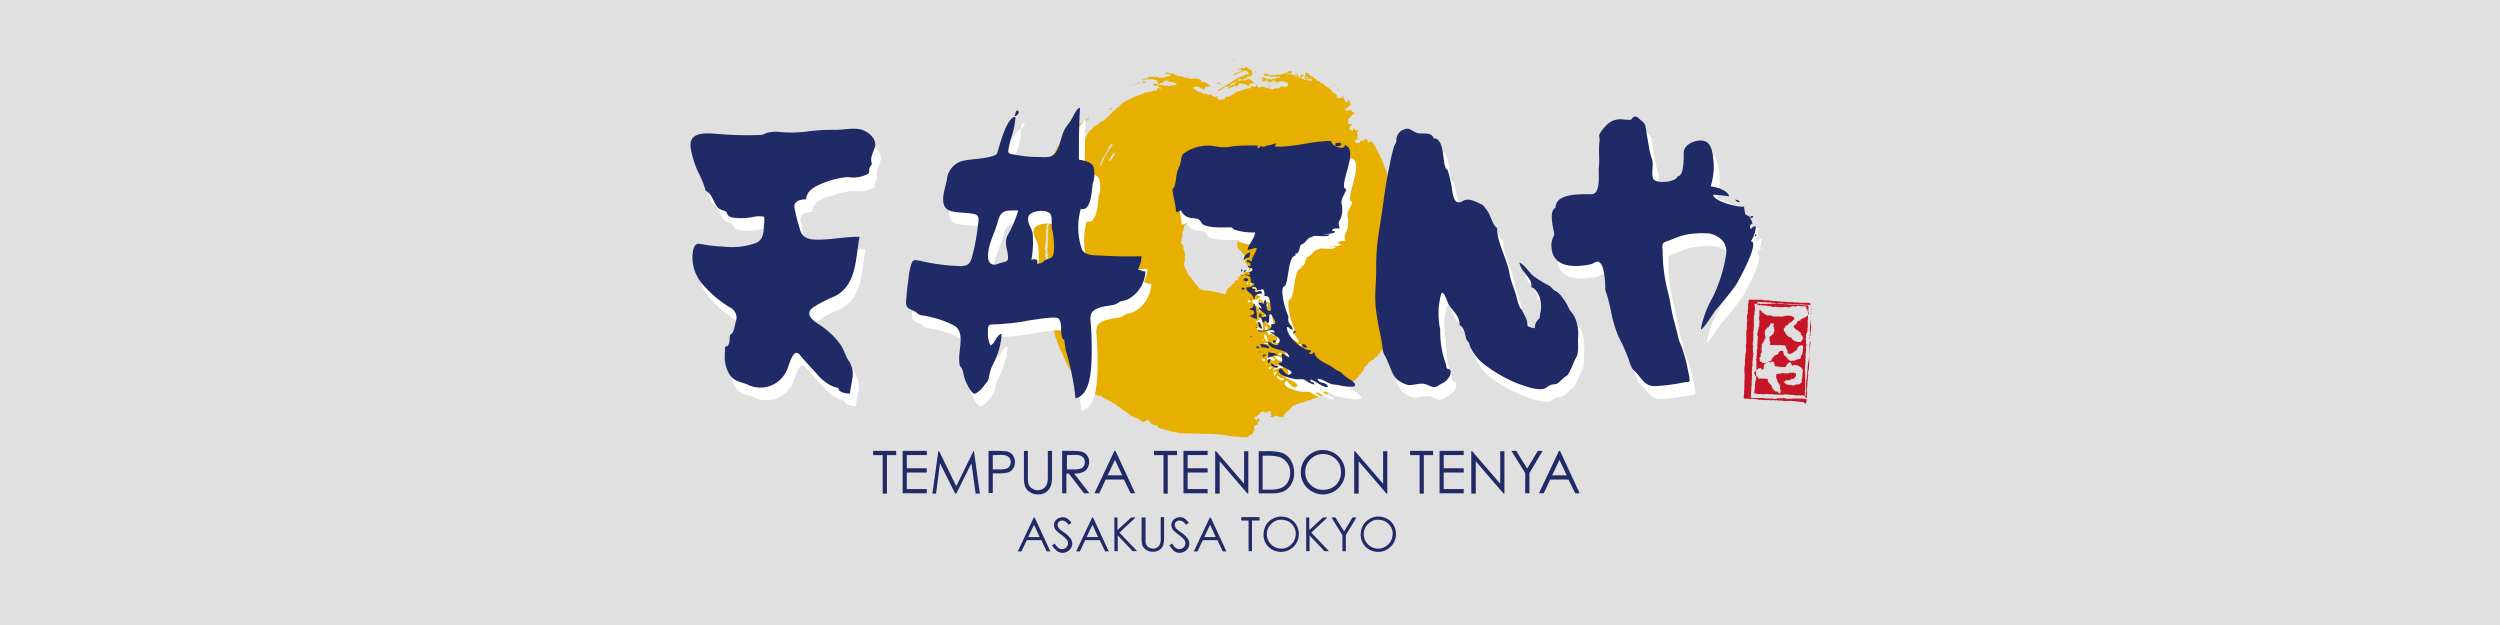 <svg xmlns="http://www.w3.org/2000/svg" width="200" height="50" viewBox="0 0 200 50"><g transform="translate(0 -32)"><rect width="200" height="50" transform="translate(0 32)" fill="#e0e0e0"/><g><g><g><path d="M84.046 58.339a2.331 2.331 0 01-.09-.225c0-.022.022-.045.022-.067l-.067-.067c0-.022.022-.045.022-.067l-.066-.14.022-.022-.045-.045c0-.022.022-.045.022-.067a.17.17 0 00-.045-.09c-.067.045-.067.045-.112.045a.379.379 0 01-.045-.112.175.175 0 01-.09.09.135.135 0 01-.022-.09l-.045.045-.022-.022a.271.271 0 01.112-.112c.09.045.067 0 .157.112l.067-.067a.242.242 0 01-.045-.157l.022-.022a1.1 1.1 0 01-.067-.157l.022-.022a.95.95 0 01-.112-.157l.022-.022-.067-.067.022-.022a1.856 1.856 0 00-.157-.292l.022-.022c-.022-.022-.022-.045-.045-.045l.022-.022-.067-.067.022-.022-.045-.045.022-.022-.067-.067c0-.022.022-.045.022-.067l-.067-.067.022-.022a.379.379 0 01-.045-.112l.022-.022-.067-.067.022-.022-.045-.045c0-.022.022-.045.022-.067l-.067-.067c.022-.045.022-.067.045-.112a2.328 2.328 0 01-.09-.225l.045-.045a.379.379 0 01-.045-.112.083.083 0 00.022-.067c-.022-.022-.045-.067-.09-.09 0-.022.022-.045.022-.067a.325.325 0 00-.045-.157c.022-.022.045-.022.045-.045a1.976 1.976 0 01-.135-.225c0-.022.022-.045.022-.067a.47.47 0 01-.09-.135c0-.022.022-.045.022-.067-.022-.022-.045-.067-.067-.09 0-.022.022-.045.022-.067a1.874 1.874 0 00-.18-.27l.045-.045-.067-.067.022-.022-.022-.022-.022.022c-.045-.022.022-.135.067-.18-.112-.157-.067-.18-.157-.315l.045-.045-.067-.135a.38.38 0 01.112-.045.265.265 0 00-.112-.112l.022-.022-.022-.022.022-.022.022.022c.067-.022.022-.022.022-.067l.022-.022c-.022-.022-.045-.067-.09-.112a.117.117 0 00.045-.09c-.022-.045-.067-.09-.09-.135l.022-.022c0-.067.135-.157.225-.225l-.067-.067.067-.067-.045-.045.067-.067-.067-.067a.394.394 0 01.09-.112l-.067-.067-.067.067-.022-.022.135-.135-.067-.067.022-.022-.022-.022c.022-.022.067-.045.09-.067l-.157-.157a.117.117 0 00.045-.09l-.067-.067-.045.045-.067-.067.022-.022-.022-.022.067-.067a1.334 1.334 0 01-.09-.18l.022-.022.022.022c.045.022-.022-.067-.022-.067l.045-.045-.045-.045c.045-.067.045-.045.022-.135l.135-.135a.285.285 0 00-.022-.135.271.271 0 01.112-.112c-.022-.067-.067-.112-.09-.18l.067-.067c-.022-.022-.045-.067-.09-.09 0 0-.045.045-.045 0l.045-.045c0-.022-.022-.067-.022-.09a.739.739 0 00.135-.067c-.022-.045-.067-.09-.09-.135.045-.112-.022-.09.045-.2.022-.112.135-.135.2-.247l-.067-.067-.045.045-.045-.045c.045-.067.022-.067.09-.135a.31.31 0 00-.09-.067.18.18 0 00.045-.247c.09-.09.09-.157.157-.247-.022-.067-.022-.045 0-.112l-.022-.022.045-.045c0-.022-.022-.045-.022-.067a.117.117 0 00.045-.09c-.022-.022-.022-.045-.045-.045.045-.067.045-.09.09-.157l-.067-.067c.045-.09.112-.157.157-.247a2.519 2.519 0 00-.112-.292c.067-.09.022-.067.045-.157.022.022.045.067.09.09a1.19 1.19 0 01.225-.135c-.045-.067-.067-.045-.112-.09a.951.951 0 01.157-.112l-.022-.022c.045-.022.09-.067.135-.09l-.067-.067-.067.067-.067-.067.022-.022c0-.09.09-.18.157-.247l-.067-.067.067-.067c.067.067.112.157.18.225a.285.285 0 00.135-.022.117.117 0 00.09.045l.067-.067-.045-.045.045-.045c-.045-.045-.09-.067-.135-.112l.067-.067.045.045c.022-.022.067-.045.09-.067l-.045-.045.067-.067c-.022-.067 0-.067-.045-.157.022 0 .022-.022.045-.045l-.067-.067c.112-.067.067-.022.157-.112l-.04-.075.045-.045-.045-.045.045-.045c-.045-.067-.09-.112-.135-.18.022-.045-.022 0 0-.045.045-.022.09-.067.135-.09v-.108c.022-.09.067 0 .022-.135l.067-.067-.022-.022c.022-.09 0-.18.067-.27l.045.045a1.355 1.355 0 00.18-.18l-.067-.067c.112-.112.067-.157.157-.247-.022-.022-.022-.045-.045-.045l.157-.157.045.045c.067-.067.112-.157.18-.225-.022-.022-.045-.067-.09-.09a.951.951 0 01.157-.112l-.045-.045c.022-.022.067-.045.09-.067-.022-.022-.022-.045-.045-.045.09-.09.067-.135.112-.2.022-.022.112 0 .135-.067a.083.083 0 00-.022-.067l.067-.067a1.467 1.467 0 01.225-.337c-.022-.022-.022-.045-.045-.045a.858.858 0 00-.2.2l-.067-.067.022-.022c.022-.112.292-.27.4-.359l-.022-.022.022-.022.022.022.067-.067.022.022.022-.022c.022.022.045.067.09.112-.022.045-.045.067-.045.112-.045 0-.09-.022-.135.022v.112c-.045.09-.27.045-.247.247l-.022.022c0 .022.045.09.045.112l.022-.022a1.761 1.761 0 00.314-.112l-.022-.022.067-.067-.022-.022c.045-.022.112-.067.157-.09l.045.045a.739.739 0 00.135-.067l.045.045a1.038 1.038 0 00-.157.157l.022.022a2.077 2.077 0 01-.225.112l-.157.157.022.022c-.022.022-.067.045-.09.067.022.067.022.022.022.067l-.022-.022a.49.49 0 00-.112.09l.045.045a.49.49 0 00-.112.09l.067.067.022-.022c.067-.022-.022.067-.022.067l.045.045a.381.381 0 00-.135.135l.045.045-.022.022c-.045-.022-.045 0-.09.045l.045.045a.788.788 0 01-.18.225l.045.045c0 .045-.067.112-.09.157v.152l-.045.045.045.045c-.09.067-.045.09-.112.157.022.022.022.045.045.045-.022 0-.045.022-.067.022.022.022.045.067.067.09l-.045.045v.161a.117.117 0 00-.045.09c.022.022.022.045.045.045l-.045.045.045.045-.045.045.022.022-.022.022.067.067a.117.117 0 00-.045.09.083.083 0 00.022.067l-.067.067c.022.022.022.067.045.09 0 .022-.022.045-.022.067l.067.067c.022-.022.045-.022.045-.045.022.022.022.067.045.09l-.022.022-.022-.022-.067.067.067.067c-.067.09-.022.135-.09.247l.045.045a.117.117 0 00-.045.09l.022.022c-.022.09-.045.112 0 .2.045-.045.067-.09.112-.112l-.022-.022c.045-.022.09-.067.135-.09a.2.2 0 00-.022-.112l.157-.157v-.108l.067-.067-.022-.022.045-.045a.083.083 0 00-.022-.067c.045-.045.067-.09.112-.112l-.022-.022c.022-.022.022-.045.045-.09-.045-.09-.022-.112-.022-.18l.022-.022-.045-.045.022-.022a.115.115 0 00-.112-.09l-.022-.022.045-.045a.083.083 0 00-.022-.067c.022-.022.045-.067.067-.09a.083.083 0 00-.022-.067c.022-.022.045-.067.067-.09l-.02-.026.022-.022c-.022-.022-.022-.067-.045-.09l.023-.018c-.022 0-.045-.022-.067-.022l.045-.045a.785.785 0 01.112-.292l-.045-.045a.256.256 0 00.067-.135l-.022-.022c.045-.112.112 0 .045-.157.022-.022.045-.067.09-.112l-.045-.045.067-.067c-.067-.157 0-.112.045-.247a.083.083 0 00-.022-.067c.022-.022.045-.022.045-.045l-.022-.022.067-.067a.083.083 0 00-.022-.067.175.175 0 01.09-.09.083.083 0 00-.022-.067c.045-.067.157-.09.2-.112a2 2 0 00.472-.359l.067.067.022-.022.022.022c.067-.045.135-.112.2-.157l.045.045c-.2.157-.247.337-.4.494l-.022-.022.067-.067a.31.31 0 01-.067-.09l-.023.015c-.022.112-.18.067-.247.2 0 .022.022.045.022.067-.045.022-.09.067-.135.09a.083.083 0 00.022.067l-.067.067a.083.083 0 00.022.067l-.045.045.022.022a.117.117 0 00-.045.09.4.4 0 01.112.09l-.022.022c0 .112-.067.067-.112.157a.083.083 0 00.022.067l-.067.067.022.022c-.022.09 0 .18-.067.27.022.022.022.045.045.045-.135.135-.022.2-.157.359l.067.067c-.022 0-.067.022-.09.022l.045.045.045-.045.022.022c.045-.067.09-.112.135-.18l-.022-.022.067-.067a.083.083 0 00-.022-.067l.045-.045-.022-.022.045-.045-.022-.022.067-.067a.083.083 0 00-.022-.067c.022-.022.045-.045.067-.045a.082.082 0 00-.022-.067l.067-.067a.083.083 0 00-.022-.067l.135-.135-.022-.022a.175.175 0 01.09-.09l-.022-.022c.045-.022.09-.067.135-.09l-.022-.022a.175.175 0 01.09-.09c-.022-.022-.022-.045-.045-.045a1.548 1.548 0 00.247-.292c0-.022-.022-.045-.022-.067h.067l-.022-.022c.022-.045.045-.067.067-.112l-.022-.022c.022-.022.067-.045.09-.067a.083.083 0 00-.022-.067.49.49 0 00.112-.09l-.026-.02a.31.31 0 00.09-.067l-.022-.022c.067-.067.157-.112.225-.18a1.573 1.573 0 01.18-.225l.022.022.045-.045.022.022c.112-.09.247-.157.359-.247l-.022-.022.135-.135a.135.135 0 01.022.09c.135-.112.27-.2.4-.315l-.022-.022a.951.951 0 01.157-.112l-.022-.022a.083.083 0 00.067-.022l-.022-.022c.112-.09.2-.157.315-.247l-.019-.029c.112-.09.2-.157.292-.225l-.022-.022c.112-.09.2-.157.315-.247l.067-.067-.022-.022a4.553 4.553 0 00.4-.292l.022.022c.067-.045.112-.09.18-.135l.022.022c.045-.022.09-.067.135-.09a.022.022 0 00.022.022.49.49 0 00.112-.09l.022.022a1.246 1.246 0 01.18-.135l.022.022a.38.38 0 01.112-.045l.022.022c.067-.045.135-.067.2-.112l.022.022.045-.045.022.022a.977.977 0 00.157-.09l.022.022.067-.067.022.022.045-.045.022.022.067-.067.022.022a1.549 1.549 0 00.18-.067l.022.022.045-.045.022.022c.045-.022.067-.045.112-.045a.083.083 0 00.067.022l.045-.045c.022 0 .045.022.067.022l.045-.045c.022 0 .045.022.067.022l.067-.067c.022 0 .045.022.067.022a.659.659 0 00.225-.067c-.045-.067-.045-.067-.045-.112l.045-.045a.434.434 0 00.337.022c-.112-.09-.157-.022-.27-.112l-.045.045.022-.112.022-.022c0-.045 0-.022.022-.067.09.045.2 0 .292.022s.18.045.292.067l.045-.045c.022 0 .045.022.067.022a.7.7 0 00.427-.045.17.17 0 00.09.045c.067-.067 0-.09.09-.022a1.288 1.288 0 01.157-.09l-.045-.045a.022.022 0 00-.022.022c-.022-.022-.045-.067-.067-.09h-.099a.31.31 0 00-.09-.067l-.045.045c-.135-.112-.18 0-.27-.045-.022-.045-.067-.09-.09-.135l-.022.022a.41.41 0 00-.337.09c0 .022-.022.045-.022.067l-.024-.014-.067.067a.083.083 0 00-.067-.022c-.112.022-.135.112-.247.09 0-.022.022-.045.022-.067-.022-.045-.067-.09-.09-.135l.022-.022a1.336 1.336 0 01-.09-.18.175.175 0 00-.09.09c-.09-.045-.09 0-.2-.09-.112.045-.135 0-.247 0l-.022-.022c-.022.022-.067.045-.09.067-.045-.022-.112-.022-.157-.045l-.045.045c-.022 0-.045-.022-.067-.022l-.067.067-.022-.022c-.045 0-.045.022-.112.045l-.045-.045c.112-.045.2-.067.315-.112l.022.022.067-.067a.083.083 0 00.067.022l.067-.067.022.022c.045-.045.067-.09.112-.112.022.022.067.045.09.09.112-.067.135-.022.225-.022l.022.022a.49.49 0 00.112-.09c.022.022.045.067.067.09l.045-.045.022.022c.135 0 .135.09.292.022.022.022.022.045.045.045a.558.558 0 01.18-.022l.022.022.067-.067.022.022.045-.045.022.022.067-.067c.045.022.067.022.112.045l.067-.067.022.022c.045-.022.067-.045.112-.045a.394.394 0 00-.09-.112.656.656 0 01-.2-.045l-.022.022c-.022-.022-.022-.045-.045-.045l-.067.067c-.022-.022-.045-.067-.09-.09a.819.819 0 01.314-.045c.022.022.022.045.045.045h.112l.067.067c.112-.045.112 0 .2-.045a.415.415 0 00.2.157.083.083 0 00.067-.022l.067.067.022-.022.045.045.022-.022.045.045a.082.082 0 00.067-.022.636.636 0 01.359.157 1.549 1.549 0 00.18-.067c.112.045 0 .135.18.067l.045.045c.112-.022.135.022.247-.045.022.022.067.045.09.067l.067-.067a.31.31 0 00.09.067l.067-.067c.045.045.09.067.135.112a.379.379 0 01.112-.045.758.758 0 00.157.247c.247-.045.449.112.651.337l-.067.067a.31.31 0 00-.067-.09c-.022.022-.067.045-.09.09l-.067-.067c-.045.022-.112.067-.157.09l.067.067-.022.022c-.067-.022-.067-.022-.135.022.045.09.045.067-.022.135-.022-.067-.067-.112-.09-.18a.135.135 0 01-.09.022c-.09-.112-.112-.09-.2-.157-.022.022-.045.045-.067.045-.022-.022-.022-.045-.045-.045a.69.69 0 00-.337.09.683.683 0 01.112.157l.045-.045c.045.045.067.022.067.022a.95.95 0 01.112.157c.022 0 .045-.022.067-.022l.067.067a.083.083 0 00.067-.022c.022.022.022.045.045.045a.083.083 0 00.067-.022c.045.045.09.067.135.112h.045a.31.31 0 00.09.067.379.379 0 01.112-.045.4.4 0 01.112.09l.022-.022.022.022c.022-.022.045-.045.067-.045l.022.022c.067 0 .112.022.18-.022a.951.951 0 01.112.157c.09 0 .022 0 .112.045a.022.022 0 00.022-.022c.022.022.022.045.045.045a.3.3 0 00.225-.067l.022.022-.067.067.045.045c-.022.022-.045.022-.045.045l.045.045c.112 0 .045.022.135.067a.082.082 0 00.067-.022c.157.022.135.045.314-.09.09 0 .135-.135.247-.157.022.022.067.022.112.045l.045-.045.022.022c.157-.112.337-.2.517-.315a.083.083 0 00-.022-.067c.045-.022.09.022.09.022a.49.49 0 00.112-.09l.045.045c.067-.045.09-.067.135-.067l.022.022.067-.067c.022 0 .045.022.067.022l.067-.067.022.022.045-.045.022.022a.048.048 0 00.045-.045l.022.022.045-.045.022.022.045-.045.022.022c.045-.022.09-.022.112-.045.022 0 .045.022.067.022.022-.022.045-.022.045-.045l.022.022a.285.285 0 00.135-.022c-.045-.067-.112-.135-.157-.2a.307.307 0 01-.337-.112l-.027.049c-.067-.045-.045-.045-.135-.022-.022-.022-.045-.067-.067-.09a.379.379 0 01-.112.045l-.067-.067-.27.27-.022-.022-.022.022-.067-.067c-.112.067-.225.112-.337.18-.022-.022-.022-.045-.045-.045a.95.95 0 01-.157.112l-.045-.045.2-.2a.17.17 0 00-.045-.09l.022-.022c.09.022.112-.09.2-.112l.022.022.045-.045.022.022c.112-.067.247-.135.359-.2l.067.067.135-.067.045.045a.249.249 0 01.247-.022c.022 0 .045.022.067.022a.95.95 0 01.157-.112l-.022-.022c.022-.022 0 .022.045 0 .022-.022.067-.045.09-.067.112.157.157.135.27.247l.045-.045c.045.09.022.135.112.247-.022 0-.067.022-.09.022a.575.575 0 01-.045-.112c-.09.045-.18.112-.27.157l.157.157.067-.067c.022.022.022.045.045.045.09 0 .09.045.2 0l.022.022.135-.135c.045.067.09.157.135.225.045 0 0 .022.045 0 .022-.022.067-.045.09-.067l.022.022a.856.856 0 00.225-.067l.045.045.045-.045c.045.067.09.112.135.18.045-.022.112-.067.157-.09l.135.135c.09-.045.112-.045.18.022.135-.045.247-.09.382-.135 0 .022-.022.067.022.09l.022-.022a.607.607 0 00.247-.112l-.022-.022c.022-.022.067-.045.09-.067.022.022.045.022.067.045l.045-.045a1.288 1.288 0 01.157.09c.09-.045.18-.09.292-.135-.022-.022-.022-.045-.045-.045l.045-.045c-.045-.067-.067-.135-.112-.2a.31.31 0 00-.09.067.471.471 0 01-.09-.135l-.022-.022a.49.49 0 00-.112.09c-.022-.022-.067-.045-.112-.09-.112.045-.247.09-.382.135-.09-.112-.135-.09-.247-.2-.09.067-.09.112-.135.18-.022-.022-.045-.067-.067-.09a.951.951 0 01-.157.112l-.067-.067-.022.022-.022-.022.022-.022a.95.95 0 01-.112-.157l-.022.022-.022-.022c-.022.022-.045.045-.067.045.022.067.022.022.022.067l-.067-.067-.022.022a1.056 1.056 0 00-.045-.112c-.067.045-.067.045-.112.045-.022-.022-.022-.067-.045-.09l.022-.022-.067-.067.022-.022.022.022a.3.3 0 01.18.067l.045-.045c.022.022.022.045.045.045.09 0 .067.045.135.067l.09.022.045-.045c.022.022.067.045.09.067a.3.3 0 00.225-.067.117.117 0 00.09.045c.18-.112.337-.067.517-.157-.022-.022-.067-.045-.112-.09l-.067.067-.022-.022c-.045 0 0 0-.067-.022-.045.022-.067.045-.112.045-.067-.045-.045-.045-.112-.045-.045 0 0-.022-.067.022l.022.022c-.022.045-.022 0-.045 0-.045 0 0 0-.067-.022a.17.17 0 00-.09.045l-.067-.067c-.09-.045-.135 0-.225-.067-.067.022-.045.022-.112 0l-.022.022-.045-.045-.022.022c-.022-.022-.067-.045-.09-.067a.135.135 0 00.022-.09l.022-.022.022.022c.067 0 .045 0 .112.045a.38.38 0 01.112-.045.789.789 0 00.225.18c.067-.067 0-.09.09-.022.09-.045.112 0 .2-.045.022.022.022.045.045.045.09-.022.18-.067.292-.09l.022.022a.285.285 0 00.135-.022l.045.045a1.255 1.255 0 00.18-.112c.022.022.022.045.045.045.09-.045.09-.022.157-.045.022.022.067.045.112.09.022-.022.067-.045.09-.067a.587.587 0 00.18.067l.022-.022c0 .022.022.022.045.045h.112c0 .022.022.022.045.045h.112c.045.045.09.067.135.112.135-.045.045 0 .157.045l.022-.022.045.045.022-.022a.17.17 0 00.09.045.083.083 0 00.067-.022c.045.045.112.067.157.112a.083.083 0 00.067-.022l.067.067a.083.083 0 00.067-.022l.045.045a.083.083 0 00.067-.022.459.459 0 01.2.112.135.135 0 01.09-.022l.067.067c.045-.067.045-.045.022-.135l.045-.045-.067-.067a.135.135 0 01-.09-.022c-.022.022-.067.045-.09.067-.067-.067-.067-.022-.157-.09.022-.022.045-.022.045-.045-.022-.022-.045-.067-.09-.09-.022.022-.067.045-.09.067l-.067-.135a.489.489 0 00.112-.09.17.17 0 00-.09-.045c.045-.045.022-.022.022-.067.067-.022.022-.022.067-.022a.083.083 0 00.067-.022c.022.022.022.067.045.09.022-.022.045-.022.045-.045a1.245 1.245 0 00.315.292c.045 0 0 0 .067-.022.067.067.112.157.18.225l.067-.067c.09.135.045.112.112.247l.022-.022.022.022.067-.067c.09.09.18.157.27.247.022 0 .067-.022.09-.022a.47.47 0 01.09.135l.034-.041.022.022-.022.022c.022.022.045.067.09.09l.045-.045c.022.067.022.022.022.067a.31.31 0 00.09.067l.022-.022.135.135.022-.022a.139.139 0 01.045.09l.067.067.022-.022a1.1 1.1 0 01.067.157l.045-.045c.022.067 0 .067.045.157.112-.022.135-.045.225.067l-.022.022c.022.045.067.09.09.135-.022.022-.045.022-.045.045a.49.49 0 01.067.112l.025-.021-.022-.022c.045-.022.067.022.09.022l.045-.045.067.067c.09-.067.292-.157.27-.2l.045.045-.067.067.022.022-.022.022a.311.311 0 00.067.09l.045-.045c0 .045 0 .022-.022.067a1.509 1.509 0 00.157.247l.135-.067c-.022-.09-.022-.09.067-.18a1.548 1.548 0 00.067.18c0 .022-.022.045-.022.067a.4.4 0 01.112.157l-.022.022.022.022c-.022.022-.067.045-.09.067l.022.022-.022.022-.022-.022c-.045.022-.067.09-.09.112-.022 0-.045-.022-.067-.022l-.18.18c.022.045.022.067.045.112l.022-.022.067.067c.045-.022.09-.067.135-.09l.045.045a.889.889 0 00.067-.09.176.176 0 00.09.09l.022-.022a.951.951 0 01.112.157l.045-.045c.045.067.067.067.112.112l-.067.067.022.022c.022.067-.067-.022-.067-.022-.09.067-.157.157-.247.225a.083.083 0 00.022.067c-.022 0-.022.022-.045.045-.022-.022-.022-.045-.045-.045-.135.112-.067.067-.09.18l.022.022-.067.067c.045.112 0 .112.067.225l.022-.022.067.067.022-.022c.045 0 0 0 .067-.022a.117.117 0 00.09.045l-.022.022.022.022c-.067.045-.135.112-.2.157l.067.067c-.022.022-.067.045-.09.067a.47.47 0 01.09.135.135.135 0 01.09-.022l.067.067a.31.31 0 00.09-.067c-.022-.022-.022-.045-.045-.045.045-.022.09-.067.135-.09.022.067.067.112.09.18l.022-.022.022.022.067-.067.045.045c.022 0 .067-.022.09-.022 0 .045 0 0-.022.067l.022.022-.135.067.022.022c-.022.112 0 .045.022.135l-.022.022c.022.022.022.045.045.045v.045c-.022.135-.112.135 0 .292l.067-.067c.022.022.022.045.045.045-.135.067-.225.045-.359.112l.022.022-.022.022c.045.067.067.135.112.2h.045l.067-.067.067.067c.045-.022.112-.067.157-.09l-.022-.022a.4.4 0 01.157-.112l.022.022.05-.039c.022 0 .045.022.067.022.067-.022.157-.157.157-.157.022.022.045.067.067.09.022-.022.045-.022.045-.045.022.045.067.09.09.135l-.045.045.067.067.022-.022.022.022c.067-.022.067-.067.09-.112.045.045.045.067.112.09l.022-.022c.112.157.2.292.315.449 0 .022-.022.045-.022.067l.135.135-.022.022.067.067-.022.022c.022.022.045.022.067.045l-.022.022c.045.112.112.2.157.315l-.022.022c.067.09.135.2.2.292 0 .022-.022.045-.022.067.022.045.045.067.067.112l-.022.022a.4.4 0 01.112.157c0 .022-.022.045-.022.067a2.718 2.718 0 01.315.966.083.083 0 00-.067.022l.022.022.022-.022c.067.045.022.135-.022.18l.045.045-.045.045.067.067c-.045.112.022.18-.045.292.022.022.022.045.045.045-.067.09-.022.09-.112.157.022.022.022.045.045.045l-.045.045a.394.394 0 01.112.09l-.022.022c0 .045 0 .045-.045.045l.067.067c0 .022-.022.045-.022.067.022.112.09.135 0 .247l.067.067c-.022.045-.022.067-.045.112l.045.045c0 .067-.045.067-.045.157a1.288 1.288 0 00-.157.09c-.022-.022-.067-.045-.09-.067a.31.31 0 00-.09.067 2.355 2.355 0 01.337.427l-.045.045c.045.067.045.067.045.112l-.022.022c.022.022.022.045.045.045l-.022.022c.022.045.067.09.09.135l-.022.022a.242.242 0 00.045.157 1.038 1.038 0 01-.157.157l.022.022-.022.022.067.067a.623.623 0 00.2-.112l-.022-.022c.022-.022.045-.022.045-.045l-.022-.022.022-.022.022.022.135-.135-.067-.067a.54.54 0 01.18-.135 2.387 2.387 0 00-.2-.247c.022-.022.045-.022.045-.045a.38.38 0 01.045.112l.022-.022.067.067s-.022.022.022.067a.049.049 0 01.067.022c0 .022-.022.045-.022.067a.248.248 0 01.112.112l-.022.022c.045.067.09.157.135.225l-.022.022c.022.022.022.067.045.09l-.022.022.022.022a.022.022 0 00.022-.022c.022.045.067.09.09.135l-.067.067c.067.135.157.27.225.382l-.022.022.225.225c-.045.067-.045.045-.022.112l-.022.022c-.022.067.067-.022.067-.022.022.045.045.067.045.112l.022-.022c.022.022.045.067.09.112a.022.022 0 00-.022.022c.022.022.022.045.045.045l-.022.022c.112.157.247.315.359.449l-.022.022c.022.045.067.09.09.135l-.022.022.022.022.022-.022c.045.067.112.135.157.2l.022-.022c.022.022.045.067.09.112l.022-.022a1.874 1.874 0 00.18.27c0 .045-.022.067-.045.112l.067.067c0 .045-.045.067-.112.112.067.067.09 0 .045.09l.067.067a.082.082 0 00-.067.022l.022.022c-.045.112.045.135.067.225-.022.045-.022.067-.045.112l.067.067-.067.067.022.022c0 .045 0 0 .022.067l-.045.045.045.045a.082.082 0 00-.067.022c0 .09.067.022-.022.135l.067.067-.022.022.022.022a.951.951 0 01-.157.112c0 .022.022.045-.045.112l.045.045a.489.489 0 01-.09.112l.067.067a.38.38 0 01-.067.135l-.022-.022c-.045.045-.067.09-.112.112l.067.067-.067.067.067.067-.045.045a.17.17 0 00.045.09.083.083 0 00-.067.022c.022 0 .045.022.067.022 0 .045-.022.067-.045.112a.17.17 0 00.045.09l-.067.067a.31.31 0 00.09.067l-.022.022c0 .09.022.135-.067.225l.067.067-.022.022.022.022-.067.067c.022.067.022.045 0 .112l.022.022-.045.045c0 .022.022.045.022.067l-.067.067a.083.083 0 00.022.067c-.067.135-.135.045-.067.225-.045.09-.112.157-.157.247a.082.082 0 00.022.067l-.067.067c-.067.112-.045.157-.18.27.045.09.045.112-.045.2.067.18 0 .09-.067.225a.083.083 0 00.022.067l-.045.045v.191l-.067.067a.083.083 0 00.022.067.394.394 0 01-.09.112.083.083 0 00.022.067l-.045.045a.082.082 0 00.022.067l-.067.067.022.022-.045.045a.082.082 0 00.022.067c-.022.022-.067.045-.09.067l.022.022a.265.265 0 01-.112.112l.045.045c-.045.045-.067.09-.112.112l.022.022-.045.045a.083.083 0 00.022.067c-.067.045-.112.09-.18.135l.022.022-.045.045.022.022c-.022.022-.067.045-.09.067a.083.083 0 00.022.067l-.067.067.022.022c-.135.112-.247.225-.382.337a.05.05 0 01-.045.09l.022.022-.022.022-.022-.022c-.022.022-.067.045-.09.067a.022.022 0 00.022.022l-.135.067c0 .022.022.045.022.067l-.18.18a.135.135 0 01.022.09c-.09.09-.067.112-.18.135l.022.022c0 .045 0 0 .022.067a.678.678 0 00-.18.18l.022.022-.067.067.022.022-.045.045.022.022c-.022.022-.067.045-.09.067l.022.022c-.022.022-.067.045-.09.067l.022.022a.951.951 0 01-.157.112l.022.022-.045.045.022.022c-.09.067-.2.157-.292.225l.022.022a2.051 2.051 0 01-.292.18.049.049 0 01-.022.067l-.022-.022-.045.045-.022-.022a1.037 1.037 0 01-.157.157l.045.045a1.965 1.965 0 00-.225.18c-.022.022-.067.045-.09.067a.2.2 0 00.022.112c-.022.022-.067.045-.09.067a.083.083 0 00.022.067c-.045.09-.157.157-.247.247.022.022.022.045.045.045a.341.341 0 01-.18.09c.022.022.022.045.045.045a3.173 3.173 0 01-1.213.831c-.09.067-.2.112-.292.18-.022 0-.045-.022-.067-.022-.022.022-.067.045-.09.067l-.022-.022c-.067.045-.112.09-.18.135l-.022-.022-.067.067-.022-.022-.067.067-.022-.022c-.022.022-.067.045-.09.067l-.022-.022a1.374 1.374 0 01-.27.112l-.022-.022-.067.067c-.022 0-.045-.022-.067-.022a.49.49 0 00-.112.09 1.069 1.069 0 00-.315.112l-.045-.045c-.045.045-.09.067-.135.112l-.022-.022c-.022.022-.045.022-.045.045l-.022-.022a.49.49 0 00-.112.09l-.022-.022a.38.38 0 01-.112.045l-.022-.022c-.022.022-.067.045-.09.067-.022 0-.045-.022-.067-.022l-.067.067-.022-.022c-.045.022-.09.067-.135.09l-.022-.022-.045.045a.083.083 0 00-.067-.022c-.022.022-.067.045-.09.067a.813.813 0 00-.337.135c-.022-.022-.022-.045-.045-.045-.135.09-.135.045-.247.09l-.135.067-.022-.022c-.022 0-.022.022-.045.045l-.022-.022a.951.951 0 01-.157.112l-.022-.022c-.2.067-.314.292-.4.4-.022.022 0-.022-.045 0-.067.045-.135.112-.2.157l.022.022-.022.022-.022-.022c-.022.022-.067.045-.09.067.022.022.022.067.045.09-.067.022-.09.022-.157.045a.135.135 0 01-.022.09l.045.045c-.022.022-.067.022-.09.045-.112-.067-.135-.067-.247.022-.022-.045-.067-.09-.09-.135-.09.045-.112.045-.2-.045-.067.045-.135.112-.2.157l-.045-.045c-.09.045-.135.022-.225-.022.045-.022.09-.067.135-.09a2.022 2.022 0 01-.112-.2l.067-.067a.31.31 0 00-.067-.09.38.38 0 01-.112.045l-.045-.045-.157.157c.022.067.022.022.022.067-.022-.045-.045-.067-.067-.112-.022 0-.022.022-.045.045l-.135-.135c-.045.022-.112.067-.157.09l-.045-.045c-.022.022-.067.045-.09.067l.045.045c-.135.135-.27.2-.494.382.045.067.112.135.157.2l.18-.18a2.02 2.02 0 01.112.2c-.112.067-.09.022-.2.09.022.022.045.067.067.09a.429.429 0 00-.067.18l-.045-.045a1.512 1.512 0 00-.247.157c.045.09.022.09.045.157l-.045.045.067.067.022-.022c.067-.022-.022.067-.022.067.022.067.022.022.022.067-.2-.045-.112.09-.18.18a.022.022 0 00-.022.022l-.022-.022a.117.117 0 00-.045.09l-.022-.022-.045.045-.022-.022c-.135.045-.18.18-.247.2-.112.045-.157-.022-.247-.022-.022.022-.045.022-.045.045a.083.083 0 00-.022-.067l-.067.067-.022-.022a.135.135 0 01-.09.022l-.045-.045c-.067 0-.09-.022-.18.022a.4.4 0 01-.112-.09l-.135.067-.045-.045a.245.245 0 01-.27-.045l-.045.045-.045-.045a.322.322 0 01-.337-.067.38.38 0 01-.112.045l-.135-.067c-.135-.022-.27.045-.4-.045-.135.067-.2-.045-.337.022-.022-.022-.022-.045-.045-.045a.5.5 0 01-.315 0c-.022 0-.045-.022-.067-.022l-.045.045-.045-.045-.022.022H96.4l-.022-.022-.045.045-.045-.045a.318.318 0 01-.247.022c-.022 0-.045-.022-.067-.022-.022.022-.045.022-.045.045l-.022-.022h-.112c-.045-.022-.067-.022-.112-.045-.022 0-.022.022-.045.045-.112 0-.112-.067-.247 0l-.045-.045c-.09.022-.135 0-.2.045-.022-.022-.022-.045-.045-.045a1.222 1.222 0 01-.4 0c-.022 0-.045-.022-.067-.022l-.045.045-.022-.022a.082.082 0 00-.067.022l-.045-.045-.045.045a.4.4 0 01-.112-.09.314.314 0 01-.337-.067.38.38 0 01-.112.045c-.135-.112-.225-.045-.359-.157l-.045.045a.322.322 0 00-.225-.09.083.083 0 00-.067.022l-.067-.067c-.022 0-.045.022-.067.022l-.045-.045h-.145l-.045-.045-.022.022c-.022-.022-.045-.067-.067-.09s-.067.022-.09-.022a.022.022 0 00.022-.022.344.344 0 00-.112-.157l-.022.022c-.135-.022-.135.045-.27-.09l-.067.067-.027-.012.022-.022-.135-.135.022-.022-.225-.225c-.18.067-.2.225-.382.18a1.975 1.975 0 01-.225-.135l.022-.022c-.022-.022-.022-.045-.045-.045a.135.135 0 01-.09.022.317.317 0 00-.18-.135.083.083 0 00-.067.022l-.067-.067-.022.022a.394.394 0 01-.112-.09l-.022.022-.067-.067-.022.022c-.022-.022-.045-.067-.067-.09a.083.083 0 00-.067.022c-.045-.067-.112-.135-.157-.2l-.022.022c-.022-.022-.067-.045-.112-.09l-.022.022a.47.47 0 01-.09-.135.083.083 0 00-.067.022.175.175 0 00-.09-.09l-.022.022-.157-.157-.022.022a.47.47 0 01-.09-.135l-.022.022a.4.4 0 01-.112-.09l-.022.022c-.022-.045-.067-.09-.09-.135l-.022.022-.045-.045a.022.022 0 00-.022.022l-.067-.067-.022.022c-.022-.022-.022-.045-.045-.045l-.022.022c-.022-.022-.045-.067-.067-.09l-.022.022c-.022-.022-.045-.067-.09-.112l-.022.022-.067-.067-.022.022-.067-.067-.022.022-.067-.067-.022.022-.067-.067-.022.022-.067-.067-.022.022c-.022-.022-.045-.067-.067-.09l-.022.022c-.022-.022-.022-.045-.045-.045a.083.083 0 00-.067.022l-.053-.036c-.022 0-.045-.022-.067-.022.022-.022.045-.022.045-.045-.022-.022-.045-.067-.067-.09-.045.022-.09.067-.135.09-.067-.09-.112-.067-.18-.135-.067.022-.045.022-.112 0-.045 0-.18-.135-.2-.112l.045-.045c-.022-.045-.067-.09-.09-.135a.083.083 0 00-.067.022c-.022-.045-.067-.09-.09-.135l-.135.067a2.562 2.562 0 00-.247-.247l.022-.022.022.022.067-.067c-.022-.067-.022-.022-.022-.067-.09-.067-.067-.022-.157-.045l.067-.067c-.112-.112-.112-.045-.225-.067l-.022.022-.067-.067-.022.022-.045-.045-.022.022-.067-.067a.022.022 0 00-.022.022c-.045-.045-.022-.135-.112-.2l-.022.022c-.112-.135-.2-.27-.315-.4l-.022.022-.022-.022.022-.022c-.045-.067-.112-.135-.157-.2a.022.022 0 00.022-.022l-.045-.045.022-.022c-.045-.112-.135-.09-.157-.157l.022-.022c-.045-.067-.09-.112-.135-.18l.022-.022c-.045-.067-.09-.112-.135-.18l.022-.022c-.022-.022-.045-.067-.09-.09l.022-.022c-.022-.045-.067-.09-.09-.135l.022-.022c-.045-.067-.067-.135-.112-.2l.022-.022-.067-.067.022-.022-.067-.067.022-.022-.067-.067a.022.022 0 00.022-.022c-.022-.022-.022-.045-.045-.045l.022-.022c-.022-.022-.045-.067-.09-.09l.022-.022-.045-.045.022-.022c-.045-.067-.09-.157-.135-.225l.022-.022a.49.49 0 00-.067-.112l.022-.022-.135-.27.022-.022-.045-.045.022-.022-.067-.067.022-.022a.38.38 0 01-.045-.112l.022-.022c-.022-.022-.045-.067-.09-.09l.022-.022-.041-.058.022-.022-.045-.045c0-.022.022-.045.022-.067a.379.379 0 01-.045-.112l.022-.022c-.022-.045-.067-.09-.09-.135l.022-.022c-.022-.09-.112-.135-.135-.225-.225.067-.18.045-.157.022zm-1.325-6.223c0-.045 0 0 .022-.067l.022.022-.045.045zm.988.854c.067-.045.112-.09.18-.135-.022-.09-.022-.18-.045-.247-.022-.022-.022-.045-.045-.045.022-.067.022-.135.045-.2l-.067-.067a.955.955 0 00.045-.247c-.022-.045-.045-.067-.045-.112.022-.067.045-.112.067-.18-.022-.022-.022-.045-.045-.045.022-.045.022-.112.045-.157l-.045-.045a1.428 1.428 0 00.045-.157c-.022-.022-.022-.045-.045-.045 0-.022.022-.045.022-.067l-.022-.022.067-.067a1.549 1.549 0 00-.067-.18c.022-.067.022-.135.045-.2a.083.083 0 00-.022-.067c.022-.022.045-.022.045-.045a.17.17 0 00-.045-.09c.022-.045.022-.112.045-.157a.777.777 0 01.045-.449c-.045-.09-.022-.112-.022-.18l.022-.022-.045-.112c-.022.022-.067.045-.09.067a.314.314 0 01-.067.337l.045.045-.022.022v.247l-.045.045v.112l-.022.022.067.067c-.067.067-.067.09-.022.18-.022.022-.045.022-.045.045a1.138 1.138 0 00.045.292l-.045.045c.022.022.022.045.045.045-.045.067-.022.067-.09.135a.2.2 0 010 .247.135.135 0 01.022.09l-.045.045v.155l-.022.022.067.067-.022.022c.022.112.067.135 0 .247.045.09.045.112-.022.18.022.022.022.067.045.09l-.022.022c.022.022.022.045.045.045l-.022.022.045.045c0 .045-.022.067-.022.112.022.022.022.045.045.045 0 .022-.022.045-.022.067-.045.045-.022.067.022.112zm.045-6.942v-.112l.022-.022c.022.022.022.045.045.045l-.022.022c0 .045 0 0-.045.067zm16.375 20.758l.045.045h-.045l-.022.022c0-.067-.022-.022.022-.067zM84.878 46.545c-.022-.022-.022-.067-.045-.09l.157-.157-.045-.045a1.034 1.034 0 00.157-.719l-.022.022a.022.022 0 00-.022-.022c-.022.022-.067.045-.09.067.022.022.022.067.045.09l-.067.067a.563.563 0 00-.157-.09l-.067.067.045.045-.045.045.067.067.045-.045c.022.067.022.045 0 .112l.022.022c-.045.022-.09.067-.135.09l.022.022a.38.38 0 01-.067.135c.045.112 0 .067 0 .157-.022 0-.067.022-.09.022.022.045.067.09.09.135-.067.067-.09.112-.045.2l-.022.022.022.022a.49.49 0 00.112-.09l-.022-.022c.045-.045.112-.09.157-.135zm-1.011-.741l-.045-.045.022-.022c.045.067.045.022.022.067zm17.051 19.969l-.045-.045.045-.045.045.045c-.022.022-.045.022-.045.045zM85.439 45.624l-.045-.045.045-.045c.022.022.022.045.045.045l-.045.045zm.045-.112l-.022-.022.067-.067.022.022-.067.067zm.09-.315a.31.31 0 00.09-.067c.022.022.022.045.045.045l-.067.067c.022.022.022.045.045.045-.09.09-.045.09-.157.112l-.022-.022c.09-.09.09-.067.067-.18zm.157-.584c0-.045 0 0 .022-.067l.022.022a.048.048 0 01-.045.045zm-.741-1.573c0-.045 0-.022.022-.067l.022.022c0 .022-.022.022-.045.045zm.18.157c0-.045 0-.022.022-.067l.022.022c-.022.022-.045.022-.045.045zm.067-.359c-.022-.022-.022-.045-.045-.045.067-.045.067-.045.112-.045l.025.025a.31.31 0 01-.09.067zm2.7 2.494a.232.232 0 00.157-.112l-.022-.022c.022-.022.067-.045.09-.067a.082.082 0 00-.022-.067l.045-.045v-.114l.045-.045-.022-.022a.31.31 0 00.09-.067l-.022-.022c.022-.022.045-.022.045-.045l-.022-.022.067-.067a.082.082 0 00-.022-.067.49.49 0 00.112-.09l-.022-.022.045-.045-.022-.022c.022-.022.067-.045.09-.067l-.022-.022.045-.045-.022-.022c.045-.022.09-.067.135-.09a.083.083 0 00-.022-.067.49.49 0 00.112-.09l-.022-.022.067-.067-.022-.022a.95.95 0 01.157-.112l-.022-.022c.045-.112.112-.112.045-.247l-.022.022-.022-.022c-.022.022-.067.045-.09.067 0 .157-.067.09-.135.225l.022.022-.045.045.022.022-.067.067.022.022c-.022.022-.045.022-.045.045l.022.022c-.022.022-.067.045-.09.067l.022.022c-.022.022-.045.022-.045.045l.022.022c-.022.022-.067.045-.09.067l.022.022-.045.045.022.022c-.022.022-.067.045-.09.067l.022.022c-.022.022-.045.022-.045.045l.022.022a.951.951 0 01-.157.112l.022.022c-.022.022-.045.022-.045.045l.022.022-.067.067a.082.082 0 00.022.067l-.067.067.022.022-.045.045.022.022c-.022.022-.045.022-.045.045l.022.022a.117.117 0 00-.045.09c0 .022.022.045.022.067-.022.022-.067.045-.09.067l.022.022c-.067.022-.067-.022-.045.045zm-1.37-1.91c-.022-.022-.022-.045-.045-.045a1.235 1.235 0 01.157-.2l.022.022-.022.022.022.022c-.022.022-.067.045-.09.067s.022.045-.045.112zm10.244 11.839l.045.045a1.281 1.281 0 01.292.022l.045.045a.083.083 0 00.067-.022l.045.045h.157l.045.045h.157c.022.022.022.045.045.045a.083.083 0 00.067-.022c.022.022.022.045.045.045a.083.083 0 00.067-.022l.045.045a.17.17 0 01.09.022c.022-.045.022-.067.045-.112l-.022-.022.067-.067a.083.083 0 00-.022-.067l.067-.067c.022-.045-.022-.022 0-.045h.045l-.022-.022.045-.045-.022-.022c.067-.045.135-.112.2-.157.135-.112.247-.292.4-.315l-.022-.022v-.118l.022-.022.022.022c.022-.022.067-.045.09-.067l.022.022c.045 0 0 0 .067.022l.045-.045c-.022-.067.022-.09-.022-.18.09-.067.157-.135.247-.2l-.067-.067c.022-.022.045-.022.045-.045l.067.067c.067-.022.067 0 .157-.045 0-.135.09-.135.2-.2l.045.045c.112-.045.135.022.247-.045l-.022-.022c.045-.112 0-.157-.022-.27 0-.022.022-.045.022-.067-.045-.067-.112-.135-.157-.2l-.022.022c-.022-.022 0-.067-.045-.112a.1.1 0 01-.09-.067l.022-.022a.491.491 0 00-.067-.112c.022-.045.022-.067.045-.112a.38.38 0 01-.045-.112.083.083 0 00.022-.067l-.067-.135.022-.022c-.09-.135-.2-.247-.292-.382l-.022.022-.067-.067-.022.022a4.588 4.588 0 00-.2-.315l.067-.067-.067-.067.067-.27c-.022-.022-.022-.045-.045-.045l.022-.022a1.545 1.545 0 00-.067-.18l.022-.022c-.112-.112-.2-.247-.314-.359l-.022.022-.135-.337.045-.045-.045-.045.045-.045c-.2-.337-.472-.584-.719-.921-.09-.112-.247-.359-.359-.4H97.3l-.045-.045h-.157l-.022-.022-.045.045c-.045 0-.067-.022-.112-.045a.379.379 0 01-.112.045l-.022-.022-.067.067-.022-.022-.045.045-.022-.022a.135.135 0 01-.09.022l-.045-.045c-.09.045-.18.09-.292.135-.022 0-.045-.022-.067-.022a.38.38 0 01-.112.045l-.022-.022c-.135.112-.27.2-.382.315a1.577 1.577 0 00-.562.359l.022.022c-.135.18-.337.2-.359.4 0 .045 0 0 .022.067l-.045.045a.755.755 0 01-.112.315v.4c-.022.112-.112.112-.045.247l-.067.067c.022.112-.022.135.09.27l.022-.022c.112.045.045.135.045.157l.067.067a.083.083 0 00-.022.067l.022.022a.117.117 0 00-.045.09.682.682 0 01.112.157c0 .022-.022.045-.022.067l.067.135-.022.022c.022.022.022.067.045.09-.045.067-.045.045-.022.135-.022.022-.045.022-.045.045a1.128 1.128 0 01.045.27l-.067.067.022.022c-.022.067 0 .112-.067.18a2.21 2.21 0 01.112.359c.045.067.09.112.135.18l-.022.022.045.045-.022.022a.394.394 0 00.09.112l-.022.022c.112.157.225.292.359.449.09.135.2.292.292.427l.022-.022c.112.135.225.292.337.427a.764.764 0 01.225.022l.067.067c.045.022.067-.045.112-.045s.067.022.112.045c.022-.022.045-.022.045-.045l.022.022a.262.262 0 00.2.022zM86.765 43.108c0-.045 0 0 .022-.067l.022.022c-.022.022-.022.045-.045.045zm-.27-.944c.022-.022.067-.045.09-.067l.067.067c.022 0 .022-.022.045-.045v.045c0 .045 0 0-.022.067.022.022.022.045.045.045l-.135.067-.022-.022c.022-.112 0-.09-.067-.157zm-.157-.09c-.045-.09-.045-.09.045-.157a3.419 3.419 0 00.719-.517l.045.045c-.09.067-.157.135-.247.2l.022.022-.045.045.022.022c-.045.09-.135.067-.2.112l.045.045-.045.045-.045-.045v.045l-.022.022-.022-.022a.612.612 0 00-.27.135zm2.853 2.291c-.022-.022-.022-.045-.045-.045l.045-.045-.067-.067c-.067.09-.157.18-.225.27l.022.022-.045.045.022.022c-.045.022-.067.045-.112.045.022.022.022.045.045.045-.067.067-.045.112-.135.18.09.067.09.045.18-.022l-.022-.022a.95.95 0 01.157-.112l-.022-.022a3.285 3.285 0 01.2-.292zm-.629-2.763c0-.045 0 0 .022-.067a.022.022 0 00.022.022c-.022.022-.045.022-.045.045zm10.4 12.535c0-.045 0 0 .022-.067l.022.022c-.022.022-.022.045-.045.045zM88.899 40.614c.045.09.045.067-.022.135l-.022-.022c-.022.022-.067.045-.09.067l-.023-.021.022-.022-.022-.022a.4.4 0 01.157-.112zm1.55-1.752c-.022-.022-.022-.045-.045-.045a.135.135 0 01.09-.022.022.022 0 00.022.022c-.022 0-.045.022-.067.045zm.27-.09l-.022-.022.135-.067.022.022c-.067.045-.09.067-.135.067zm.247-.067c.022-.09.112-.09.2-.112a.022.022 0 00.022.022.31.31 0 00-.09.067.243.243 0 00-.135.022zm.382-.135l.045-.045c.022.022.022.045.045.045a.094.094 0 01.18 0l.045-.045.022.022-.067.067c-.112-.022-.18.022-.27-.045zm.921.157c.09-.045.09-.022.157-.045l.045.045.045-.045c.067.067.045.045.135.022l.067.067c-.022.022-.067.045-.09.067l-.022-.022c0 .022-.022.045-.022.067-.022-.022-.022-.045-.045-.045a.183.183 0 01-.247-.045c0-.045 0 0-.022-.067zm1.033-.719l-.022-.022.067-.067.022.022q-.034.067-.067.067zm4.583 1.954l-.022-.022a.49.49 0 00.112-.09l.022.022-.022.022c0 .045 0 0-.022.067-.045-.022 0-.022-.067 0zm2-2.224c-.022.022-.045.022-.045.045l-.157-.157c-.135.09-.157.022-.27.045l-.067.067-.022-.022-.067.067-.028-.022-.067.067-.022-.022a.49.49 0 00-.112.09l-.022-.022-.067.067-.022-.022c-.09.022-.135.112-.225.135 0-.045 0 0 .022-.067.045-.18.584-.18.629-.4-.045 0-.067-.045-.112-.045-.135 0-.09.112-.225.022.135-.045.247-.09.382-.135l.067.067c.067-.045.157-.09.225-.135.09.09.18.112.292.225.112-.045.135 0 .2.112a.117.117 0 00-.045.09c.045.067.067.135.112.2l-.022.022-.045-.045a.95.95 0 01-.157.112l.067.067-.022.022c-.045-.022-.067 0-.09-.022l-.045-.045c-.022 0-.067.022-.112 0a.31.31 0 00-.09.067c.045.09.045.067-.022.135l-.067-.067c-.09.045-.18.112-.27.157l-.067-.067c-.022.022-.045.022-.045.045l-.067-.067a.49.49 0 00-.112.09l.045.045-.067.067-.045-.045a.678.678 0 00-.18.18l.022.022h-.045a.271.271 0 01-.112.112l.022.022c-.045.022-.112-.022-.135-.022l-.135.135a.17.17 0 00-.09-.045.911.911 0 01-.2.112l-.067-.067a6.408 6.408 0 01-.584.382.31.31 0 00-.09-.067.95.95 0 01.157-.112c.112 0 .27-.135.4-.2l.022.022a.117.117 0 00.045-.09l.022.022c.157-.112.315-.225.494-.337l.022.022c.09-.067.157-.135.247-.2l.022.022a.49.49 0 00.112-.09l.022.022a.491.491 0 00.112-.09l.022.022.067-.067.022.022.067-.067.022.022c.045-.022.09-.067.135-.09l.022.022a.49.49 0 00.112-.09l.022.022a.048.048 0 00.045-.045l.022.022c.022-.022.067-.045.09-.067.045 0 .067.022.112.045.067-.022.022-.045.022-.067.045-.067.022-.09 0-.157zm-2.583 1.011c0-.045 0 0 .022-.067l.022.022-.045.045zm.27-.135c0 .022.022.067.022.09-.022.022-.067.022-.09.045-.045-.022-.045-.022-.112-.09l.022-.022c.067.045.067.045.157-.022zm1.1.786c0-.045 0-.022.022-.067l.022.022c-.022.022-.045.022-.045.045zm.022-2.627l.067.067-.022.022-.022-.022a.135.135 0 01-.09-.022c.022 0 .045-.022.067-.045zm2.224 1.842l-.045-.045.022-.022c.022.067.022.022.022.067zm.111-.135c-.045-.067-.045-.067-.045-.112a.083.083 0 00.067-.022.683.683 0 01.157.112l.067-.067.045.045a.49.49 0 00-.112.09.214.214 0 00-.2 0c0-.045 0 0 .022-.045zm-.651-.719l.045-.045.067.067-.022.022-.022-.022c-.045 0-.022.022-.067-.022zm1.1 1.123l.045-.045c-.022-.022-.022-.045-.045-.045l.045-.045a.739.739 0 00.067.135.117.117 0 00-.045.09c0-.022-.045-.045-.067-.09zm-.718-1.011c-.022-.022-.022-.045-.045-.045l.022-.022c.045.067.045.022.022.067zm2.044.067a.31.31 0 00-.067-.09c.022-.022.067-.045.09-.067a.382.382 0 01.135.135l-.022.022c-.045-.045-.067-.022-.135 0zm.225-.021l-.067-.067a.135.135 0 00.022-.09c.067-.022.112-.045.18-.067.022 0 .045.022.067.022a.135.135 0 01.09-.022l.067.067a.49.49 0 00-.112.09c.045.045.09.067.135.112l-.022.022-.022-.022h-.112v-.045a.117.117 0 00-.09-.045.319.319 0 01-.135.045zm.449.112c-.022-.022-.022-.045-.045-.045a.135.135 0 01.09-.022l.022.022c-.022 0-.045.022-.067.045zm.112.067l-.045-.045c.045-.022.067 0 .112-.045l-.022-.022.022-.022.022.022c.022-.022.067-.045.09-.067.045.067.067.135.135.225-.112.045-.112 0-.2-.09a1.057 1.057 0 00-.112.045zm.09-.27l-.045-.045.022-.022c.022.067.022.022.022.067zm.337.382c-.045-.067-.045-.09-.022-.135.022 0 .067.045.112 0l-.022-.022a.2.2 0 00-.022-.112l.022-.022.022.022.022-.022a.577.577 0 01.045.112c.022-.022.067-.045.09-.067l.045.045a.95.95 0 01-.157.112.049.049 0 01-.022.067l-.022-.022c-.022.022-.067.022-.09.045zm-.225-.315l-.045-.045a.022.022 0 00.022-.022l.022.022.022-.022c0 .045.022.022-.022.067zm.9.427l-.067.067c-.022-.022-.045-.067-.067-.09l-.067.067c-.022-.045-.045-.067-.067-.112l-.045.045a.082.082 0 00-.022-.067c0-.022.022-.045.022-.067l.022.022c.09 0 .067.045.135.067a.083.083 0 00.067-.022.317.317 0 01.18.135c-.067-.022-.045 0-.09-.045zm2.831 1.6l.045-.045a.2.2 0 01.022.112l-.067-.067zm-.809-1.056l-.045-.045.044-.048c.022.022.022.045.045.045 0 .022-.022.022-.045.045zm.27.292l.067-.067.022.022c-.022.022-.045.022-.045.045l.067.067-.022.022c-.045-.022-.067-.067-.09-.09zm1.662 1.865c0-.045 0 0 .022-.067l.022.022-.045.045z" fill="#e7af00" fill-rule="evenodd"/></g><g><g><path d="M134.695 47.107c.517 0 .472-1.55.472-1.887 0-.7 1.146-1.146 1.73-.9.607.27.607 1.236.674 1.82a5.3 5.3 0 01-.247 1.775c.449.067 1.348.292 1.483.809a11.757 11.757 0 00-1.281-.135c0 .517 2.067 1.056 2.471.944a3.411 3.411 0 00.067.472c.045.337.247.157.427.427a2.191 2.191 0 01.18.494c-.225 0-.247.27-.135.4.18-.135.112-.2.4-.2a2.44 2.44 0 01-.4 1.213c.764 0-.966 3.123-1.168 3.46a24.763 24.763 0 01-1.662 2.067c-.157.18-.966 1.528-1.168 1.528a8.048 8.048 0 01.944-2.561 12.1 12.1 0 001.078-3.415 1.5 1.5 0 00-.2-1.033 1.881 1.881 0 00-1.146-.674 7.251 7.251 0 00-1.707.067 4.391 4.391 0 00-1.168.359c-.2.09-.4.157-.607.225-.382.135-.247.494-.247.854a13.154 13.154 0 00.4 3.078c.2.719.27 1.46.449 2.157.135.539.292 1.056.4 1.6.09.359.225.562.337.9a13.52 13.52 0 01.427 1.64c.045.225.09.449.135.7.067.382-.067.27-.472.337a18.61 18.61 0 01-2.246.292c-.921.045-1.123-.719-1.73-1.258-.27-.247-.359-.786-.517-1.146-.225-.539-.449-1.078-.719-1.6a10.631 10.631 0 01-.562-1.82 11.857 11.857 0 00-.494-1.91 6.483 6.483 0 00-.157-1.617.975.975 0 00-.337-.607c-.18-.112-.449.135-.651.18-1.213.27-3.01.315-3.145-1.28a1.586 1.586 0 01.112-.854c.135-.225.112-.27.045-.584-.067-.4-.359-1.528.157-1.8 0-1.191 2.067-1.078 2.853-1.078.809 0 .562-1.64.607-2.112.09-.719-.045-1.46.067-2.157.022-.18-.067-.382-.022-.494a2.193 2.193 0 01.472-.651 1.553 1.553 0 011.505-.562c.135 0 .247.022.382.022.27.022.18-.09.382-.225.18-.112.359.045.472.157.247.225.449.337.494.651.067.494.157.988.247 1.483a5.987 5.987 0 00.247 1.056c.18.472-.067 1.033.09 1.528.09.517 1.865.359 1.977-.135m-19.5-3.033c.7 0 .719 1.348.809 1.8.022.18.067.651.292.741a10.373 10.373 0 01.359 1.617c.067.4.157 1.191.786.9a.8.8 0 01.674-.135 3.188 3.188 0 01.741.292c.337.135.27.157.494.427a1.986 1.986 0 01.315.517c.112.247.315.876.584 1.011 0 1.213.786 2.426.988 3.617.112.7.427 1.325.584 1.954.022.135.225.921.382.921.135.292.292.562.4.831.022.045.135.562.045.472a1.176 1.176 0 00.607.225 1.055 1.055 0 01.4-.809 3.411 3.411 0 01.067-.472 2.275 2.275 0 00-.045-1.1 1.539 1.539 0 00-.427-.741.539.539 0 00-.27-.157.777.777 0 00-.045-.449c-.225-.539-.786-.9-.9-1.505.27 0 .854.831 1.078 1.011a9.8 9.8 0 001.348.831c.157.09.292.337.427.382a1.614 1.614 0 01.607.562 4.116 4.116 0 01.517.854c.135.27.337.427.472.719a3.028 3.028 0 01.247 1.6c-.045.472.09 1.191-.157 1.617-.225.337-.494 1.348-.854 1.528-.247.135-.562.584-.809.607a1.083 1.083 0 00-.7.247c-.472.449-2.022-.2-2.561-.4a11.921 11.921 0 01-2.471-1.46 3.855 3.855 0 01-1.078-1.37c-.09-.2-.045-.292-.2-.427a.555.555 0 01-.18-.359c-.09-.359-.135-.764-.494-.966 0-.876-.7-1.168-.966-1.842-.045-.135-.382-1.078-.517-.607a5.932 5.932 0 00-.067 2.808 7.751 7.751 0 00.449 2.763c.067.2 0 .359.2.4a.218.218 0 01.18.157.8.8 0 01-.247.651c-.247.315-.427.292-.719.517-.494.337-.786-.157-1.325-.157-.359 0-.719.135-1.078.112a1.9 1.9 0 01-.719-.315c-.494-.247-.7-1.011-.9-1.46a3.017 3.017 0 00-.292-.607 1.693 1.693 0 01-.18-.786c-.18-1.056-.449-2.112-.539-3.19-.09-.988.067-1.977.045-2.988a21.332 21.332 0 01.292-3.37c.27-1.617.427-3.28.786-4.852a11.621 11.621 0 01.359-1.528c.067-.2.157-.225.18-.427a.9.9 0 01.449-.854c.584-.27.562-.067 1.146.18.427.2 1.213-.157 1.415.472m-8.2.225c0 .427 1.078.786 1.078.337 1.258.27-.652 3.5.135 3.5-.09.337-.315.607-.382.944-.045.18.067.427.045.629a1.636 1.636 0 01-.2.921c-.135.2-.067.359 0 .651-.157 0-.607-.067-.607.2 0 0 .247 0 .225.045-.067.225-.741.135-.921.27a1.682 1.682 0 01.472-.045c0 .315-1.348-.022-1.348.2-.382 0-.517.472-.831.584-.292.09-.112.764-.562.764 0 .135.067 0 .067.135-.472 0-.562 1.191-.629 1.505-.045.2-.112.9-.292.966s-.157.4-.157.539a5.747 5.747 0 00.427 1.73c.112.27.022.2.045.449.022.27.359.494.359.741-.337 0-.18-.2-.472-.2-.022.764 1.213 1.865 1.932 1.865 0 .225-.135.045-.135.27.2.067.247-.022.4-.135.022.584 1.1.966 1.483 1.236a1.981 1.981 0 00.427.27c.247.09.359.27.584.449.2.18.7.382.764.651.09.292-.988.112-1.1.09a2.079 2.079 0 00-.517-.09c-.494-.022-.876-.427-1.37-.472 0 .427.809.225.809.674-.517 0-.9-.494-1.415-.607 0 .27.337.135.337.4a1.855 1.855 0 01-.674-.315c-.247-.18-.382-.09-.719-.112-.314-.022-1.775-.337-1.393-.831.18-.247.494.719.9.4.359-.27-.988-.584-.988-.876.517 0 .2-.4.27-.741.225 0 .382.247.607.27-.247-.809-1.528-.382-1.73-1.213.337 0 .719.629.944-.045.112-.337-.607-.539-.741-.764.157 0 .157.067.337.067 0-.517-1.078.18-1.348-.2.315.067 1.258.112 1.078-.472.225 0 .427-.045.292-.292-.067-.135-.157-.247-.225-.382-.135-.247-.045-.09-.27-.09.112.359.045.337 0 .674-.18 0-.157-.157-.337-.2q.067.2-.135.135a1.427 1.427 0 01-.135-.4c1.056-.067-.2-.449-.2-.809a1.509 1.509 0 01.27.135c-.045-.225-.27-.292-.27-.539.067 0 .539.225.449.067-.022-.045-.09.045-.09.067.067-.112.112-.225.18-.337.225.225-.09 1.078.472.876-.135-.315.045-1.3-.539-1.146 0-.135.045-.607-.225-.539a1.141 1.141 0 01-.382.067c0-.27-.18-.359-.4-.2.112.135.067.135.27.067-.18.719.539-.2.539.4-.18 0-.494.022-.562.225-.022.09 0 .225-.112.225 0-.494-.517-.449-.607-.944.2 0 .674-.045.674-.337-.382.045-.247-.225-.314-.472-.045-.135-.314-.112-.427-.247.2 0 .2.067.4.067 0-.022-.09-.225-.045-.247.09-.045.247-.045.225-.225-.022-.157-.382-.067-.382-.27.382.135.292-.382-.067-.27 0-.337.225-.135.4-.067 0-.427.359-.674.4-1.078-.27-.022-.472.135-.741.135.112-.494.562-.876.607-1.393a4.706 4.706 0 01-1.685-.225c-.2-.112-.09-.18-.359-.18-.337 0-.651.022-.988 0-.27 0-1.123-.067-1.258-.337-.225-.382-.292-.337-.741-.4a1.008 1.008 0 01-.921-.629.627.627 0 01-.4.135c0-.629-.27-1.236-.27-1.865.2 0 .27-.764.292-.9a2.572 2.572 0 01.27-.921c.135-.315.09-.831.382-1.033a3.321 3.321 0 012.426-.539 3.3 3.3 0 001.483 0 14.525 14.525 0 011.977-.045.714.714 0 01-.067.2 13.127 13.127 0 001.55-.4l-.135.27c1.505.09 2.988-.427 4.538-.427m.337.2q.505-.168.472.135-.539.2-.472-.135m-5.571.112c.225 0 .112.112 0 0m-.4.09c.225 0 .112.022.022.112-.135.045-.135 0-.022-.112m37.988 4.268c.112.022.337.067.337.2q-.236.067-.337-.2m1.191 1.348q.236-.1.2.067-.236.1-.2-.067m.4 1.415c.157 0 .045.2-.067.2l.067-.2m-40.414 1.46c-.067.247-.022.472-.292.427-.067 0-.157.157-.247.18a.646.646 0 01.539-.607m-.741 1.37a.1.1 0 010 .2v-.2m.27.067c.27 0 .045.112-.067.2l.067-.2m-.27.4c.247 0 .112.112 0 0m.539.27q.067.3-.337.135-.034-.236.337-.135m-.472.719q.236-.034.2.135-.27.1-.2-.135m.674.809c.135.112 0 .247 0 0m.359.607c.157 0 .18.944.2 1.078a1.237 1.237 0 01-.607-.27c.494 0 .494-.472 0-.472 0-.18.337 0 .337-.472q.135-.034.067.135m.337.674q.3-.067.135.337c-.112 0-.135-.247-.135-.337m-.067.651c.225 0 .225.337.337.539-.292.022-.315-.27-.337-.539m-.067.494c-.2 0-.067-.2 0 0m2.875.27h.2a.3.3 0 01-.2.2v-.2m-3.437.4c.27 0 .135.112 0 0m1.82.337q.27-.1.2.135-.27.1-.2-.135m-.921.539a.76.76 0 00-.135-.27c.225 0 .741.022.741.337-.247 0-.382-.135-.607-.067m3.347 0a.759.759 0 00-.135-.27c.157 0 .4.045.4.27h-.27m-3.549-.067c0 .315-.225.09-.27-.067.2 0-.135.067.27.067m0 .382c.247 0 .112.112 0 0m.719.067c.157 0 .741.045.741.27-.292-.067-.472.09-.741.135 0-.18.067-.18 0-.4m-.382.2h.27c0 .022-.449.337-.27 0m.27.2c.225 0 .112.112 0 0m.112.2l.2-.067c0 .09-.067.337-.2.337V61.8m.472 0c.247 0 .112.112 0 0m-.27.27c.382.09.135.2.607.2 0 .315-.517.135-.607-.2" fill="#fff" fill-rule="evenodd"/></g><path d="M86.783 45.781c.4.067.966.157 1.168.562a2.466 2.466 0 01-.067 1.393c-.045.449-.112 2.246-.944 1.977a5.371 5.371 0 00.09 3.257c.315.562 1.168.449 1.707.494 1.011.067 2.022.067 3.055.045a2.195 2.195 0 01-.292 1.056c.2 0 .247.157.607.157a2.646 2.646 0 01-1.393 2.224c-.247.135-.584.112-.764.27a1.333 1.333 0 01-.651.225c-.472.09-1.258.157-1.528.651a1.544 1.544 0 00-.045.719 26.021 26.021 0 01.045 3.5c-.067.809-.225 2.336-1.258 2.561a20.829 20.829 0 00-.783-3.837c-.045-.292-.09-.562-.112-.854-.157 0-.2-.225-.225-.359-.045-.382.045-1.011-.225-1.3 0-.315-2.831.2-2.9.225a22.134 22.134 0 01-2.426.225c-.4 0-.315.292-.337.674a1.913 1.913 0 00.2.988c.4-.112.494-.9.9-.9a5.92 5.92 0 01-.674 2.381 3.483 3.483 0 00-.337 1.033c-.067.382-.157.4-.382.7a2.14 2.14 0 01-.7.651c-.292.135-.719-.831-.831-1.1-.135-.292-.135-.809-.315-.988-.157-.135-.157-.449-.157-.629-.045-.831.472-2.224-.4-2.718a7.377 7.377 0 00-1.82-.674 5.138 5.138 0 00-.809-.157c-.247-.022-.359-.247-.629-.359-.539-.225-.629-.359-.584-.876.045-.607.112-1.191.2-1.8a3.957 3.957 0 01.292-1.258c.112-.2.427-.09.607-.067a16.213 16.213 0 003.3.427c.517-.022.7-.18.854-.674a17.247 17.247 0 00.494-2.651c.045-.315.135-.741-.27-.831-.584-.135-1.213-.09-1.82-.225-1.168-.292-.562-1.662-.4-2.539a1.694 1.694 0 011.438-1.528c.449-.112 2.449-.18 2.583-.584.18-.539.741-2.9 1.46-2.9a6.077 6.077 0 01-.336 1.657 6.72 6.72 0 00-.225.966c-.067.382.225.337.562.4a9.991 9.991 0 001.82.18c.382 0 .921.09 1.236-.18.562-.539.539-1.505.944-2.134.2-.315.382-.494.562-.831.09-.18.359-.809.607-.809-.09 1.325-.09 2.763-.09 4.156m-4.987-3.931c.337 0 .112.449-.157.449a3.565 3.565 0 01.157-.449m-16.826 7.1c-.427.022-1.011.112-.944.674a15.425 15.425 0 00.427 1.685c.18.786.741.876 1.505.876 1.078 0 2.157-.247 3.28-.225-.337 1.685-.2 3.819-1.954 4.74a10.736 10.736 0 00-1.82.944c-.674.562.18 1.1.629 1.393a6.073 6.073 0 011.64 1.573c.247.359.337.764.562 1.146a1.958 1.958 0 01.4 1.3c-.045.494-.18.944-.225 1.438a1.4 1.4 0 01-.809-.2c-.2-.2.045-.2-.315-.292a2.279 2.279 0 01-.539-.225 3.608 3.608 0 01-.944-.809c-.472-.517-.944-1.011-1.393-1.55-.539-.674-.854.809-1.033 1.168a2.3 2.3 0 01-3.209 1.175c-.494-.18-1.056-.247-1.393-.786a2.6 2.6 0 01-.382-1.505c0-.247.022-.472.022-.719.27 0 .337-.247.359-.472.022-.157-.022-.494.157-.562.18-.09.27-.7.337-.944a.918.918 0 00-.472-1.168 8.843 8.843 0 01-2.157-1.82 3.448 3.448 0 01-.786-2.314c.022-.4.112-1.033.584-.944a13.746 13.746 0 001.931.226 5.721 5.721 0 002.606-.315c.494-.247.562-.741.584-1.236 0-.157.112-.809-.022-.854a2.411 2.411 0 00-.7 0 5.087 5.087 0 01-1.842.067.672.672 0 01-.426-.425c-.022-.157-.494-.2-.674-.359-.4-.4-.449-1.123-1.011-1.393a8.2 8.2 0 00-.629-1.438 7.606 7.606 0 01-.562-1.752c-.359-1.6 1.325-1.348 2.291-1.28a31.806 31.806 0 003.28.09 1.227 1.227 0 00.4-.135 2.862 2.862 0 011.245-.09 10.315 10.315 0 001.865-.022 22.329 22.329 0 012.449-.112c.764 0 1.707-.27 2.4.112.382.2.831.629.786 1.1s-.427.876-.292 1.393c.067.292-.135.225-.18.517-.022.112.022.315-.09.382a2.384 2.384 0 01-1.617.27 6.839 6.839 0 00-1.73.382c-.674.157-1.55.494-1.6 1.3m16.961.921c-.9 0-1.37-.09-1.617.854-.225.921-.854 1.932-.786 2.92.045.539.427.674.854.472.225-.112.719-.09.741-.4.022-.674-.337-1.1-.067-1.8a10.777 10.777 0 00.876-2.044m1.056 3.931c.292-.112.562-.067.449.292a.638.638 0 00.539-.18.928.928 0 01.247-.157c.4-.157.472-.135.539-.629a6.33 6.33 0 00-.157-1.842c-.045-.27.045-.944-.135-1.168-.292-.4-1.64-.27-1.752.247-.112.472.225.809.337 1.258a7.139 7.139 0 01-.067 2.179" fill="#fff" fill-rule="evenodd"/></g><g><g><path d="M134.224 46.096c.517 0 .472-1.55.472-1.887 0-.7 1.123-1.146 1.73-.9.607.27.607 1.236.674 1.82a5.3 5.3 0 01-.247 1.775c.449.067 1.348.292 1.483.809a11.756 11.756 0 00-1.28-.135c0 .517 2.067 1.056 2.471.944a3.408 3.408 0 00.067.472c.045.337.247.135.427.427a2.19 2.19 0 01.18.494c-.225 0-.247.27-.135.4.18-.135.112-.2.4-.2a2.293 2.293 0 01-.4 1.191c.764 0-.966 3.123-1.168 3.46a24.755 24.755 0 01-1.666 2.068c-.135.18-.966 1.528-1.168 1.528a8.048 8.048 0 01.944-2.561 12.1 12.1 0 001.078-3.415 1.494 1.494 0 00-.2-1.033 1.881 1.881 0 00-1.146-.674 7.251 7.251 0 00-1.707.067 5.4 5.4 0 00-1.168.359c-.2.09-.4.157-.607.225-.382.135-.247.472-.247.854a13.155 13.155 0 00.4 3.078c.2.719.27 1.46.449 2.157.135.539.292 1.056.4 1.6.09.359.225.562.337.9a13.514 13.514 0 01.427 1.64c.045.225.09.449.135.7.067.382-.09.27-.472.337a14.992 14.992 0 01-2.247.292c-.921.045-1.123-.719-1.73-1.258-.27-.247-.359-.786-.517-1.146a16.765 16.765 0 00-.719-1.573 10.629 10.629 0 01-.562-1.82 11.854 11.854 0 00-.494-1.91 6.482 6.482 0 00-.157-1.617.974.974 0 00-.337-.607c-.18-.112-.449.135-.651.18-1.213.27-3.01.315-3.145-1.28a1.586 1.586 0 01.112-.854c.135-.225.112-.27.045-.584-.067-.4-.359-1.528.157-1.8 0-1.191 2.067-1.078 2.853-1.078.809 0 .562-1.64.607-2.112.09-.719-.045-1.46.067-2.157.022-.18-.067-.382-.022-.494a2.194 2.194 0 01.472-.651 1.553 1.553 0 011.505-.562c.135 0 .247.022.382.022.27.022.18-.09.382-.225.18-.112.359.045.472.157.247.225.449.337.494.651.067.494.157.988.247 1.483a5.983 5.983 0 00.247 1.056c.18.472-.067 1.033.09 1.528.09.517 1.865.359 1.977-.135m-19.5-3.033c.7 0 .719 1.348.809 1.8.022.18.067.651.292.741a10.371 10.371 0 01.359 1.617c.067.4.157 1.191.786.9a.8.8 0 01.674-.135 3.189 3.189 0 01.741.292c.337.135.27.157.494.427a1.987 1.987 0 01.315.517c.112.247.314.876.584 1.011 0 1.213.786 2.426.988 3.617.112.7.427 1.325.584 1.954.022.135.225.921.382.921.135.292.292.562.4.831.022.045.135.562.045.472a1.176 1.176 0 00.607.225 1.055 1.055 0 01.4-.809 3.408 3.408 0 01.067-.472 2.276 2.276 0 00-.045-1.1 1.539 1.539 0 00-.427-.741.539.539 0 00-.27-.157.777.777 0 00-.045-.449c-.225-.539-.786-.9-.9-1.505.27 0 .854.831 1.056 1.011a9.8 9.8 0 001.348.831c.157.09.292.337.427.382a1.615 1.615 0 01.607.562 4.117 4.117 0 01.517.854c.135.27.337.427.472.719a3.286 3.286 0 01.27 1.6c-.045.472.09 1.191-.157 1.617-.225.337-.494 1.348-.854 1.528-.247.135-.562.584-.809.607a1.133 1.133 0 00-.7.247c-.472.449-2.022-.2-2.561-.4a11.921 11.921 0 01-2.471-1.46 3.855 3.855 0 01-1.078-1.37c-.09-.2-.045-.292-.18-.427a.611.611 0 01-.18-.359c-.09-.359-.135-.764-.494-.966 0-.876-.7-1.168-.966-1.842-.045-.135-.382-1.078-.517-.607a5.932 5.932 0 00-.067 2.808 7.751 7.751 0 00.449 2.763c.067.2 0 .359.2.4a.218.218 0 01.18.157.8.8 0 01-.247.651c-.247.315-.427.292-.719.517-.494.337-.786-.157-1.325-.157-.359 0-.719.135-1.078.112a1.9 1.9 0 01-.719-.315c-.494-.247-.7-1.011-.9-1.46a3.018 3.018 0 00-.292-.607 1.693 1.693 0 01-.18-.786c-.18-1.056-.449-2.112-.539-3.19-.09-.988.067-1.977.045-2.988a18.97 18.97 0 01.292-3.37c.27-1.617.427-3.28.786-4.852a11.618 11.618 0 01.359-1.528c.067-.2.157-.225.18-.427a.925.925 0 01.449-.854c.584-.27.562-.067 1.146.18.4.2 1.191-.157 1.393.472m-8.2.2c0 .427 1.078.786 1.078.337 1.258.27-.651 3.5.135 3.5-.09.337-.315.607-.382.944-.045.18.067.427.045.651a1.635 1.635 0 01-.2.921c-.135.2-.067.359 0 .651-.157 0-.607-.067-.607.2 0 0 .247 0 .225.045-.067.225-.741.135-.921.27a1.682 1.682 0 01.472-.045c0 .315-1.348-.022-1.348.2-.382 0-.517.472-.831.584-.292.09-.112.764-.562.764 0 .135.067 0 .067.135-.472 0-.562 1.191-.629 1.505-.045.2-.112.9-.292.966s-.157.4-.157.539a5.746 5.746 0 00.427 1.73c.112.27.022.2.045.449 0 .27.359.494.359.741-.337 0-.157-.2-.472-.2-.022.764 1.213 1.865 1.932 1.865 0 .225-.135.045-.135.27.2.067.247-.022.4-.135.022.584 1.1.966 1.483 1.236a1.982 1.982 0 00.427.27c.247.09.359.27.584.449.2.18.7.382.764.651.09.292-.988.112-1.1.09a2.079 2.079 0 00-.517-.09c-.494-.022-.876-.427-1.37-.472 0 .427.809.225.809.674-.517 0-.9-.494-1.415-.607 0 .27.337.135.337.4a1.854 1.854 0 01-.674-.315c-.247-.18-.382-.09-.719-.112-.315-.022-1.775-.337-1.393-.831.18-.247.494.719.9.4.359-.27-.988-.584-.988-.876.517 0 .2-.4.27-.741.225 0 .382.247.607.27-.247-.809-1.528-.382-1.73-1.213.337 0 .719.629.944-.045.112-.337-.607-.539-.741-.764.157 0 .157.067.337.067 0-.517-1.078.18-1.348-.2.314.067 1.258.112 1.078-.472.225 0 .427-.045.292-.292-.067-.135-.157-.247-.225-.382-.135-.247-.045-.09-.27-.09.112.359.045.337 0 .674-.18 0-.157-.157-.337-.2q.067.2-.135.135a1.429 1.429 0 01-.135-.4c1.056-.067-.2-.449-.2-.809a1.51 1.51 0 01.27.135c-.045-.225-.27-.292-.27-.539.067 0 .539.225.449.067-.022-.045-.09.045-.09.067.067-.112.112-.225.18-.337.225.225-.09 1.078.472.876-.135-.315.045-1.3-.539-1.146 0-.135.045-.607-.225-.539a1.141 1.141 0 01-.382.067c0-.27-.18-.359-.4-.2.112.135.067.135.27.067-.18.719.539-.2.539.4-.18 0-.494.022-.562.225-.022.09 0 .225-.112.225 0-.494-.517-.449-.607-.944.2 0 .674-.045.674-.337-.382.045-.247-.225-.315-.472-.045-.135-.314-.112-.427-.247.18 0 .2.067.4.067 0-.022-.09-.225-.045-.247.09-.045.247-.045.225-.225-.022-.157-.382-.067-.382-.27.382.135.292-.382-.067-.27 0-.337.225-.135.4-.067 0-.427.359-.674.4-1.078-.27-.022-.472.135-.741.135.112-.494.562-.876.607-1.393a4.583 4.583 0 01-1.662-.225c-.2-.112-.09-.18-.359-.18-.337 0-.651.022-.988 0-.27 0-1.123-.067-1.258-.337-.225-.382-.292-.337-.741-.4a1.008 1.008 0 01-.921-.629.627.627 0 01-.4.135c0-.629-.27-1.236-.27-1.865.2 0 .27-.764.292-.9a2.572 2.572 0 01.27-.921c.135-.315.09-.831.382-1.033a3.321 3.321 0 012.426-.539 3.3 3.3 0 001.483 0 14.525 14.525 0 011.977-.045.714.714 0 01-.067.2 13.127 13.127 0 001.55-.4l-.135.27c1.483.09 2.965-.449 4.515-.449m.337.2q.505-.168.472.135-.539.236-.472-.135m-5.571.135c.225 0 .112.112 0 0m-.4.067c.225 0 .112.022.022.112-.135.045-.135 0-.022-.112m37.966 4.291c.112.022.337.067.337.2a.294.294 0 01-.337-.2m1.213 1.348q.236-.1.2.067c-.157.09-.225.045-.2-.067m.4 1.415c.157 0 .045.2-.067.2l.067-.2m-40.414 1.46c-.067.247-.022.472-.292.427-.067 0-.157.157-.247.18a.646.646 0 01.539-.607m-.741 1.348a.1.1 0 110 .2v-.2m.27.067c.27 0 .045.112-.067.2l.067-.2m-.27.4c.247 0 .112.135 0 0m.539.292q.067.3-.337.135-.034-.236.337-.135m-.472.719q.236-.034.2.135-.27.1-.2-.135m.674.809c.112.112 0 .247 0 0m.337.607c.157 0 .18.944.2 1.078a1.237 1.237 0 01-.607-.27c.494 0 .494-.472 0-.472 0-.18.337 0 .337-.472q.135 0 .067.135m.359.674q.3-.067.135.337c-.112 0-.135-.247-.135-.337m-.067.651c.225 0 .225.337.337.539-.292 0-.315-.292-.337-.539m-.09.472c-.2 0-.067-.2 0 0m2.9.27h.2a.3.3 0 01-.2.2v-.2m-3.437.4c.247 0 .112.135 0 0m1.82.359q.27-.1.2.135-.27.1-.2-.135m-.921.539a.759.759 0 00-.135-.27c.225 0 .741.022.741.337-.247 0-.382-.112-.607-.067m3.347 0a.76.76 0 00-.135-.27c.157 0 .4.045.4.27h-.27m-3.549-.067c0 .315-.225.09-.27-.067.2 0-.157.067.27.067m0 .4c.247 0 .112.112 0 0m.719.067c.157 0 .741.045.741.27-.292-.067-.472.09-.741.135 0-.2.067-.2 0-.4m-.382.18h.27c0 .022-.449.337-.27 0m.27.2c.225 0 .112.112 0 0m.112.2l.2-.067c0 .09-.067.337-.2.337v-.261m.472 0c.247 0 .112.112 0 0m-.27.27c.382.09.135.2.607.2 0 .315-.517.135-.607-.2" fill="#1f2a66" fill-rule="evenodd"/></g><path d="M86.311 44.771c.4.067.966.157 1.168.562a2.466 2.466 0 01-.067 1.393c-.067.449-.112 2.246-.944 1.977a5.371 5.371 0 00.09 3.257c.292.562 1.168.449 1.707.494 1.011.067 2.022.067 3.055.045a2.195 2.195 0 01-.292 1.056c.2 0 .247.157.607.157a2.646 2.646 0 01-1.392 2.225c-.247.135-.584.112-.764.27a1.333 1.333 0 01-.651.225c-.472.09-1.258.157-1.528.651a1.544 1.544 0 00-.045.719 26.022 26.022 0 01.045 3.5c-.067.809-.225 2.336-1.258 2.561a20.457 20.457 0 00-.784-3.839c-.045-.292-.09-.562-.112-.854-.157 0-.2-.225-.225-.359-.067-.382.045-1.011-.225-1.3 0-.315-2.831.2-2.9.225a22.135 22.135 0 01-2.426.225c-.4 0-.315.292-.337.674a1.913 1.913 0 00.2.988c.4-.112.494-.9.9-.9a5.92 5.92 0 01-.674 2.381 3.483 3.483 0 00-.337 1.033c-.067.382-.157.4-.382.7a2.14 2.14 0 01-.7.651c-.292.135-.719-.831-.831-1.1-.135-.292-.135-.809-.315-.988-.157-.135-.157-.449-.157-.629-.045-.831.472-2.224-.4-2.718a7.378 7.378 0 00-1.82-.674 5.139 5.139 0 00-.809-.157c-.247-.022-.359-.247-.629-.359-.539-.225-.629-.359-.584-.876.045-.607.112-1.191.2-1.8a3.957 3.957 0 01.292-1.258c.112-.2.427-.09.607-.067a16.213 16.213 0 003.3.427c.517-.022.7-.18.854-.674a17.248 17.248 0 00.494-2.651c.045-.315.135-.741-.27-.831-.584-.135-1.213-.09-1.82-.225-1.168-.292-.562-1.662-.4-2.539a1.694 1.694 0 011.439-1.532c.449-.112 2.449-.18 2.583-.584.18-.539.741-2.9 1.46-2.9a6.077 6.077 0 01-.337 1.662 6.721 6.721 0 00-.225.966c-.067.382.225.337.562.4a9.991 9.991 0 001.82.18c.382 0 .921.09 1.236-.18.562-.539.539-1.505.944-2.134.2-.315.382-.494.562-.831.09-.18.359-.786.607-.786-.09 1.3-.09 2.718-.09 4.134m-4.989-3.927c.337 0 .112.449-.157.449a3.565 3.565 0 01.157-.449m-16.826 7.1c-.427.022-1.011.112-.944.674a15.425 15.425 0 00.427 1.685c.2.786.741.876 1.505.876 1.078 0 2.157-.247 3.28-.225-.337 1.685-.2 3.819-1.954 4.74a10.737 10.737 0 00-1.82.944c-.674.562.18 1.1.629 1.393a6.073 6.073 0 011.637 1.573c.247.359.337.764.562 1.146a1.959 1.959 0 01.4 1.3c-.045.494-.18.944-.225 1.438a1.4 1.4 0 01-.809-.2c-.2-.2.045-.2-.315-.292a2.279 2.279 0 01-.539-.225 3.608 3.608 0 01-.944-.809c-.472-.517-.944-1.011-1.393-1.55-.539-.674-.854.809-1.033 1.168a2.3 2.3 0 01-3.204 1.169c-.494-.18-1.056-.247-1.393-.786a2.6 2.6 0 01-.382-1.505c0-.247.022-.472.022-.719.27 0 .337-.247.359-.472.022-.157-.022-.494.157-.562.18-.09.27-.7.337-.944a.918.918 0 00-.472-1.168 8.843 8.843 0 01-2.155-1.819 3.272 3.272 0 01-.831-2.314c.022-.4.112-1.033.584-.944a13.746 13.746 0 001.932.225 5.721 5.721 0 002.606-.315c.494-.247.562-.741.584-1.236 0-.157.112-.809-.022-.854a2.411 2.411 0 00-.7 0 5.087 5.087 0 01-1.842.067.506.506 0 01-.4-.382c-.022-.157-.494-.2-.674-.359-.4-.4-.449-1.123-1.011-1.393a8.106 8.106 0 00-.607-1.505 7.606 7.606 0 01-.563-1.75c-.359-1.6 1.325-1.348 2.291-1.28a26.555 26.555 0 003.28.067.866.866 0 00.4-.135 2.862 2.862 0 011.236-.09 10.315 10.315 0 001.865-.022 15.38 15.38 0 012.471-.157c.764 0 1.707-.27 2.4.112.382.2.831.629.786 1.1s-.427.876-.292 1.393c.067.292-.135.225-.18.517-.022.112.022.315-.09.382a2.384 2.384 0 01-1.617.27 6.839 6.839 0 00-1.73.382c-.7.27-1.573.607-1.617 1.393m16.961.9c-.9 0-1.37-.09-1.617.854-.225.921-.854 1.932-.786 2.92.045.539.427.674.854.472.225-.112.719-.09.741-.4.022-.674-.337-1.1-.067-1.8a9.2 9.2 0 00.882-2.048m1.056 3.954c.292-.112.562-.067.449.292a.638.638 0 00.539-.18.777.777 0 01.27-.157c.4-.157.472-.135.539-.629a6.33 6.33 0 00-.157-1.842c-.045-.27.045-.944-.135-1.168-.292-.4-1.64-.27-1.752.247-.112.472.225.809.337 1.258a7.956 7.956 0 01-.09 2.179" fill="#1f2a66" fill-rule="evenodd"/></g><g fill="#1f2a66"><path d="M69.853 68.408v-.337h1.842v.337h-.742v3.078h-.337v-3.078zM72.212 68.071h1.932v.337h-1.6v1.056h1.6v.337h-1.6v1.325h1.6v.337h-1.932zM74.593 71.486l.472-3.392h.067l1.37 2.808 1.37-2.808h.045l.472 3.392h-.336l-.337-2.426-1.213 2.426h-.09L75.2 69.06l-.315 2.426zM79.086 68.071h.674a5.362 5.362 0 01.786.045.745.745 0 01.472.292.967.967 0 010 1.123.8.8 0 01-.494.292 4.028 4.028 0 01-.854.045h-.247v1.573h-.337zm.337.337v1.146h.584a1.508 1.508 0 00.517-.067.452.452 0 00.247-.2.6.6 0 000-.629.549.549 0 00-.247-.2 1.366 1.366 0 00-.494-.067l-.607.022zM81.894 68.071h.337v2.044a1.964 1.964 0 00.022.449.748.748 0 00.112.337.774.774 0 00.292.225.794.794 0 00.382.09.718.718 0 00.315-.067.775.775 0 00.27-.2 1.03 1.03 0 00.157-.315 2.373 2.373 0 00.045-.517v-2.046h.337v2.044a2.391 2.391 0 01-.09.741 1.082 1.082 0 01-.359.494 1.025 1.025 0 01-.651.2 1.161 1.161 0 01-.7-.2.881.881 0 01-.382-.517 2.521 2.521 0 01-.067-.719v-2.043zM85.017 68.071h.674a4.985 4.985 0 01.764.045.863.863 0 01.494.292.806.806 0 01.18.562.962.962 0 01-.135.494.767.767 0 01-.382.314 1.741 1.741 0 01-.674.112l1.213 1.573h-.427l-1.213-1.573h-.2v1.573h-.339v-3.414h.045zm.337.337v1.146h.584a1.508 1.508 0 00.517-.067.452.452 0 00.247-.2.6.6 0 000-.629.549.549 0 00-.247-.2 1.286 1.286 0 00-.494-.067l-.607.022zM89.24 68.071l1.573 3.392h-.358l-.539-1.1h-1.461l-.517 1.1h-.383l1.6-3.392zm-.045.719l-.584 1.236h1.168zM92.318 68.408v-.337h1.842v.337h-.742v3.078h-.337v-3.078zM94.677 68.071h1.932v.337h-1.6v1.056h1.6v.337h-1.6v1.325h1.6v.337h-1.932zM97.215 71.486v-3.392h.067l2.246 2.606v-2.606h.337v3.392h-.067l-2.224-2.583v2.583zM100.697 71.486v-3.392h.7a4.206 4.206 0 011.1.112 1.374 1.374 0 01.764.607 1.889 1.889 0 01.27 1.011 1.724 1.724 0 01-.225.9 1.5 1.5 0 01-.562.562 2.282 2.282 0 01-.988.18h-1.059zm.337-.315h.382a3.191 3.191 0 00.966-.09 1.2 1.2 0 00.607-.449 1.471 1.471 0 00.225-.786 1.3 1.3 0 00-.9-1.3 3.925 3.925 0 00-1.056-.09h-.247v2.738h.022zM105.819 68.004a1.775 1.775 0 11-1.236 3.033 1.716 1.716 0 01-.517-1.236 1.78 1.78 0 01.225-.9 1.811 1.811 0 01.651-.651 1.526 1.526 0 01.877-.246zm.022.314a1.394 1.394 0 00-.719.2 1.423 1.423 0 00-.517.517 1.4 1.4 0 00-.18.741 1.309 1.309 0 00.427 1.011 1.372 1.372 0 001.011.4 1.549 1.549 0 00.719-.18 1.271 1.271 0 00.517-.517 1.4 1.4 0 00.18-.741 1.482 1.482 0 00-.18-.719 1.424 1.424 0 00-.517-.517 1.473 1.473 0 00-.74-.195zM108.335 71.486v-3.392h.067l2.246 2.606v-2.606h.337v3.392h-.067l-2.224-2.583v2.583zM112.806 68.408v-.337h1.842v.337h-.742v3.078h-.337v-3.078zM115.165 68.071h1.932v.337h-1.6v1.056h1.6v.337h-1.6v1.325h1.6v.337h-1.932zM117.703 71.486v-3.392h.067l2.247 2.606v-2.606h.337v3.392h-.067l-2.224-2.583v2.583zM120.916 68.071h.382l.876 1.415.854-1.415h.382l-1.056 1.775v1.617h-.338v-1.617zM124.802 68.071l1.573 3.392h-.358l-.539-1.1h-1.461l-.517 1.1h-.383l1.6-3.392zm-.045.719l-.584 1.236h1.168z"/><g><path d="M82.77 73.395l1.258 2.718h-.292l-.427-.9h-1.168l-.427.9h-.292l1.281-2.718zm-.045.584l-.472.988h.921zM84.163 75.619l.225-.135c.157.292.359.449.562.449a.453.453 0 00.247-.067.351.351 0 00.18-.18.43.43 0 00-.022-.494 2.319 2.319 0 00-.472-.427 6.657 6.657 0 01-.427-.359.725.725 0 01-.135-.4.516.516 0 01.09-.314.6.6 0 01.247-.225.833.833 0 01.337-.09.659.659 0 01.359.09 1.341 1.341 0 01.359.359l-.225.157a1 1 0 00-.27-.27.433.433 0 00-.225-.067.348.348 0 00-.382.337.529.529 0 00.045.18.736.736 0 00.135.18 2.731 2.731 0 00.359.27 2.01 2.01 0 01.494.472.725.725 0 01.135.4.683.683 0 01-.225.517.829.829 0 01-.539.225.81.81 0 01-.449-.135 2.119 2.119 0 01-.403-.473zM87.443 73.395l1.258 2.718h-.292l-.427-.9h-1.168l-.427.9h-.292l1.281-2.718zm-.045.584l-.472.988h.921zM89.127 73.395h.27v1.011l1.1-1.011h.359l-1.3 1.213 1.415 1.483h-.359l-1.191-1.258v1.258h-.27v-2.718h-.024zM91.374 73.395h.27v1.978a.759.759 0 00.09.27.612.612 0 00.225.18.793.793 0 00.315.067.453.453 0 00.247-.067.489.489 0 00.2-.157.831.831 0 00.112-.247 1.842 1.842 0 00.022-.427v-1.619h.27v1.64a2.084 2.084 0 01-.067.584.682.682 0 01-.292.382.788.788 0 01-.517.157.92.92 0 01-.562-.157.773.773 0 01-.315-.4 2.907 2.907 0 01-.045-.562V73.4zM93.553 75.619l.225-.135c.157.292.359.449.562.449a.453.453 0 00.247-.067.351.351 0 00.18-.18.43.43 0 00-.022-.494 2.319 2.319 0 00-.472-.427 6.657 6.657 0 01-.427-.359.725.725 0 01-.135-.4.516.516 0 01.09-.314.487.487 0 01.247-.225.833.833 0 01.337-.09.659.659 0 01.359.09 1.34 1.34 0 01.359.359l-.225.157a1 1 0 00-.27-.27.453.453 0 00-.247-.067.348.348 0 00-.382.337.528.528 0 00.045.18.736.736 0 00.135.18 2.732 2.732 0 00.359.27 2.009 2.009 0 01.494.472.725.725 0 01.135.4.683.683 0 01-.225.517.829.829 0 01-.539.225.81.81 0 01-.449-.135 2.057 2.057 0 01-.381-.473zM96.855 73.395l1.258 2.718h-.292l-.427-.9h-1.168l-.427.9h-.292l1.28-2.718zm-.045.584l-.472.988h.921zM99.304 73.643v-.27h1.46v.27h-.607v2.449h-.27v-2.449zM102.472 73.328a1.461 1.461 0 011.033.4 1.43 1.43 0 01-2.022 2.022 1.356 1.356 0 01-.4-.988 1.549 1.549 0 01.18-.719 1.271 1.271 0 01.517-.517 1.317 1.317 0 01.692-.198zm.022.247a1.014 1.014 0 00-.562.157 1.292 1.292 0 00-.427.427 1.088 1.088 0 00-.157.584 1.151 1.151 0 001.146 1.146 1.089 1.089 0 00.584-.157 1.292 1.292 0 00.427-.427 1.334 1.334 0 00.157-.584 1.037 1.037 0 00-.157-.584 1.112 1.112 0 00-.427-.427 1.706 1.706 0 00-.584-.135zM104.471 73.395h.27v1.011l1.1-1.011h.359l-1.3 1.213 1.415 1.483h-.359l-1.191-1.258v1.258h-.27v-2.718h-.024zM106.515 73.395h.315l.7 1.123.674-1.123h.315l-.854 1.415v1.285h-.27v-1.281zM110.245 73.328a1.461 1.461 0 011.033.4 1.43 1.43 0 01-2.022 2.022 1.356 1.356 0 01-.4-.988 1.549 1.549 0 01.18-.719 1.271 1.271 0 01.517-.517 1.209 1.209 0 01.692-.198zm0 .247a1.014 1.014 0 00-.562.157 1.292 1.292 0 00-.427.427 1.088 1.088 0 00-.157.584 1.151 1.151 0 001.146 1.146 1.088 1.088 0 00.584-.157 1.292 1.292 0 00.427-.427 1.334 1.334 0 00.157-.584 1.037 1.037 0 00-.157-.584 1.292 1.292 0 00-.427-.427 1.706 1.706 0 00-.584-.135z"/></g></g><g><path d="M144.467 64.329v-.134h.022v-.022h.022v-.022a.082.082 0 01.023-.067v-.157c0-.022-.023 0-.023-.022v-.044h.023c0-.022.022-.022.022-.045V63.385c.022-.022 0-.067 0-.09V63.072a.083.083 0 01.022-.067v-.134c.023-.045 0-.067 0-.09a.508.508 0 01.023-.09V62.6h-.021v-.023a.135.135 0 01.023-.09v-.022a.022.022 0 01.022-.022v-.157c0-.045.022-.09.022-.157v-.379c.022-.067.045-.18.067-.247v-.163a.135.135 0 01.022-.09V60.602c0-.022.022-.112.022-.157v-.09a.083.083 0 00-.022-.067h.022v-.045c.022-.045 0-.112.022-.157v-.179s-.022 0 0-.022v-.048a.083.083 0 01.022-.067s-.022 0 0-.022v-.067c0-.067.022-.112.022-.18 0-.022.045-.09.022-.135h-.022v-.022l-.022-.022v-.137s.022 0 0-.022v-.045h-.022V58.782a.17.17 0 01.022-.09v-.224h-.022v-.067c0-.022.022-.045.022-.067v-.317a.423.423 0 01.045-.18v-.359a.17.17 0 01.022-.09s-.022 0 0-.022v-.089c0-.09.023-.18.023-.225v-.225a.022.022 0 01-.023-.022.62.62 0 01.023-.2v-.067h-.023v-.09c0-.022 0-.045-.022-.045v-.071a.083.083 0 00-.022-.067c-.022-.022-.045 0-.067-.022-.045 0-.09-.022-.135-.022h-.292s-.022-.022-.022 0h-.337c-.045 0-.112-.022-.157-.022h-.067a.367.367 0 01-.157 0c-.067 0-.112-.022-.18-.022h-.337c-.022 0-.022 0-.045-.022h-.112c-.045 0-.09-.022-.157-.022h-.292c-.022 0-.022-.022-.045-.022h-.2a.285.285 0 00-.135-.022h-.27v-.022h-.045c-.067 0-.135-.022-.18-.022h-.023a.083.083 0 01-.067-.022h-.382a.078.078 0 01-.045-.022.97.97 0 01-.112-.022h-.449a.736.736 0 00-.225 0h-.359a.172.172 0 00-.045.112V56.225h-.022v.067a.621.621 0 00-.023.2v.045c0 .045.023.112 0 .157v.022a.975.975 0 01-.022.112v.135a.3.3 0 01-.045.2c-.023.045 0 .09 0 .112 0 .045-.023.18-.023.2s.023.067.023.09v.045c.022.045-.023.135-.023.157v.516a.325.325 0 01-.045.157V59.435c-.022.045 0 .112-.022.135a.462.462 0 000 .247v.067s-.022 0 0 .022v.178c.022.045-.022.135-.045.157s0 .067 0 .09c0 .067-.022.135-.022.2v.089a.382.382 0 01-.022.157v.255c0 .022.022.045 0 .09a.168.168 0 01-.023.112v.067c0 .045-.022.067-.022.112v.336c0 .022.022.112.022.157v.426c0 .045-.022.112-.022.135v.129a.607.607 0 010 .2V62.952s-.022.022 0 .022v.09a.5.5 0 01-.022.18.031.031 0 000 .045.748.748 0 01-.023.315v.067a.438.438 0 01-.022.18.172.172 0 01.112.045c.067.022.157-.022.225 0h.112a.083.083 0 01.067.022h.427a.534.534 0 01.27.067h.315c.022 0 .112.022.135.022h.337c.067 0 .135.022.2.022a.851.851 0 01.337 0h.157a.135.135 0 01.09.022h.045a.467.467 0 01.18 0h.112a.655.655 0 00.359.022h.314c.09 0 .2.022.292.022.023 0 .045.022.09.022a.764.764 0 01.225.022h.112c.045 0 .09.022.135.022h.135c.157.135.18.157.2.157zm.4-6.38c-.022 0-.022.022-.022.045l.022.022h.023V58.174a.031.031 0 000 .045v.067a.082.082 0 01-.023.067v.067a.2.2 0 01-.022.112.438.438 0 01-.022.18v.135c0 .022-.022.045-.022.067V59.274c0 .045-.022.09-.022.135v.067a.973.973 0 01-.022.112v.609c-.023.045 0 .09 0 .112v.09a.478.478 0 000 .18c0 .022 0 .135-.023.157h-.022v.022a.022.022 0 00-.023.022v.112h-.022V61.052h-.022v.045c0 .067-.023.112-.023.18v.044c0 .022-.022.09-.022.112v.133a.382.382 0 01-.022.157v.09c0 .022.022.022 0 .045v.139c0 .022-.022.045-.022.067v.155a.51.51 0 00-.022.09v.022a.2.2 0 01-.023.112h-.022V63.318c0 .045-.022.067-.022.112v.177c0 .022 0 .045-.023.045h-.022c0 .045.022.112.022.157a.1.1 0 01.067.112c-.022.022-.045.022-.09.022-.022-.022-.022 0-.022-.022v-.014h-.019v-.022h-.045v.022h-.135v-.022h-.876a.022.022 0 00-.022.022h-.09a.022.022 0 00-.022-.022c-.022-.022-.112 0-.112.022v.022h-.067v-.022a.082.082 0 01-.067-.022h-.112a.022.022 0 00-.022-.022h-.03v-.022h-.135v.022h-.427v.022h-.09v.022h-.292a.022.022 0 00-.023-.022h-.427c-.045 0-.112-.022-.157-.022h-.045a.135.135 0 01-.09-.022h-.831c-.022 0-.022.022-.045.022h-.09v-.022h-.022a.022.022 0 01-.023-.022v-.045l-.022-.022a.135.135 0 01.022-.09c0-.022-.022-.067 0-.09v-.18a.381.381 0 01.023-.157c.022-.022-.023-.09 0-.157v-.09a.2.2 0 01.022-.112v-.209a.613.613 0 000-.2.083.083 0 01.022-.067v-.273a1.063 1.063 0 000-.27v-.112a.031.031 0 000-.045v-.044a.135.135 0 01.023-.09v-.045a.388.388 0 01.022-.225v-.067c.022-.022 0-.067 0-.09v-.157c-.022-.09.045-.135.022-.2v-.067a.149.149 0 01.023-.135v-.09s0-.067.022-.067v-.228h-.022v-.179h-.023c-.022-.022.023-.09.023-.112a.366.366 0 010-.157c0-.022.022-.09 0-.112h-.023V59.5s.023 0 0-.022v-.022c0-.022.023-.067.023-.09s-.023-.045 0-.067v-.022c0-.022 0-.045.022-.045v-.025c.022-.022 0-.045 0-.067v-.633h.022v-.156a.381.381 0 01.023-.157 1.273 1.273 0 000-.292V57.343a.227.227 0 00.022-.067v-.022a.082.082 0 01.023-.067V56.985a.083.083 0 01.022-.067v-.067c0-.022.022-.045.022-.067V56.647a.022.022 0 100-.045v-.022a.022.022 0 01-.022-.022v-.14c0-.022-.022-.045-.022-.067v-.022h.022V56.287l.022.022h.09v-.022h.27v.02h.2c.045.022.067 0 .09 0h.634v-.02h.607v.02h.876a.226.226 0 01.067.022h.382s.067 0 .067.022h.494c.045 0 .045.022.067.022h.09a.843.843 0 01.225.022c.022 0 .067-.022.09 0h.225c.022.022 0 .067 0 .09v.067h.022v.022s.022 0 0 .022V56.708a.168.168 0 01-.022.112v.312c-.022.045.022.09 0 .135V57.407c0 .022-.022.045-.022.067V57.585a.022.022 0 00-.022.022v.201a.022.022 0 00-.022.022v.022h-.024v.067c.09-.022.09 0 .09.022zm-4.223-1.865a.082.082 0 01-.023.067.022.022 0 00-.022.022v.09a.083.083 0 01-.022.067.022.022 0 01.022.022v.135h.045v-.02h-.023V56.4h.023v-.023a.082.082 0 01.067.022v.022c.022.022.112 0 .135 0v-.022c.022 0 .045.022.067.022h.045v.022h.382l.022.022h.022v.022h.2a.082.082 0 01.067.022.135.135 0 01.09.022v.022h.2a.022.022 0 01.022-.022c.045 0 .09.022.135.022h.18a.022.022 0 01.023.022h.314v-.018h.023c0 .022 0 .022.022.022h.022a.022.022 0 01.023-.022s0 .022.022 0c.023 0 .023 0 .045-.022.022 0 .022.022.067.022h.067c.022 0 .022 0 .045.022h.247v-.022h.022l.022-.022h.045v-.028h.067l.022-.022h.112v.022h.045a.226.226 0 00.067.022v-.022c.045 0 .022.022.067.022v-.022h.045v-.022h.067l.022-.022h.112c.022 0 .045.022.067.022h.045c.045 0 .067.022.112.022h.315c0 .022.023.022.023.045h.022s-.022.022 0 .022h.045v.022h-.023c0 .045-.022.067-.022.112.022 0 .022.022.045.045s.022-.022.067.022c.022.022 0 .022 0 .067v.067a.117.117 0 00.09.045v.089l.022.022v.045h-.022v.022c-.09.022-.067.135-.135.157v.022h-.067v.022h-.022c-.023.022-.023.045-.045.067h-.022s0-.022-.022 0v.022h-.067a.022.022 0 01-.022.022c-.023 0-.023 0-.045.022h-.045a.022.022 0 01-.022.022c-.023.022-.045 0-.045.045h-.067l-.022.022v.045c-.023.022-.023.022-.023.045h-.022v.022a.227.227 0 00-.067-.022c-.023 0-.045.022-.09.022 0 .045-.022.045-.022.067h-.022v.022h-.022v.022h-.022c-.022.022-.022.022-.022.045h-.022v.09l-.045.045h-.022l-.023.022h-.022v.022h-.022l-.023.022c-.022 0-.022 0-.045.022v.022h-.022v.067c0 .022.022.045.022.067a.022.022 0 01.022.022l.045.045h.022v.038h.022v.022c.023 0 .045.022.067.022v.022a.078.078 0 01.045.022.022.022 0 00.022.022h.067v.022h.022l.023.022v.022c.022 0 .022.022.045.045h.023a.022.022 0 00.022.022h.022v.022c.022 0 .022.022.045.022v.022h.022v.022h.022v.044h.022v.067h-.045v.022a.022.022 0 01.022.022c.022.022.045-.022.045.045h.022c.112.045.09.247.067.359-.022 0-.045.022-.067.022v.022c-.022 0-.022 0-.022.022v.045h-.023v.045h-.315v-.022h-.022c-.045 0-.067-.022-.112-.022a.022.022 0 00-.023-.022h-.022a.083.083 0 01-.067-.022c-.022 0-.022 0-.022-.022v-.022c-.045-.022-.112-.045-.135-.09h-.022v-.022l-.023-.022v-.022l-.022-.022v-.022c-.022-.022-.022 0-.045-.045a.078.078 0 01-.045-.022l-.023.022h-.09c-.023-.045-.045-.067-.045-.112h-.09v-.022h-.022l-.022-.022v-.067h-.023v-.022c-.022 0-.045-.022-.067-.045a.2.2 0 00-.023-.112h-.022v-.022l-.022-.022h-.022v-.023h-.022l-.022-.045v-.177c0-.022 0-.045.022-.045h.022v-.022a.226.226 0 01.067-.022v-.066a.022.022 0 00.022-.022v-.022l.022-.022c.023-.022.045 0 .067-.045h.045c.023 0 .023 0 .045-.022v-.022h.022v-.022h.022v-.026l.045-.045h.022v-.022h.022c0-.022.023-.022.045-.045h.023v-.022h.022v-.022c.045 0 .09-.045.135-.067v-.022h.023v-.025h.022a.048.048 0 01.045-.045c0-.022 0-.022.022-.022h.022v-.022a.172.172 0 00.045-.067h-.022v-.094c-.023-.022-.045-.022-.067-.045a.022.022 0 00-.023-.022c-.022 0-.022 0-.045-.022v-.022h-.067v-.022c-.022 0-.022 0-.045-.022-.045.045-.135 0-.2 0h-.292v.022h-.012a.022.022 0 01-.022.022h-.067c-.022 0-.045.022-.09.022v.022h-.09c-.045 0-.112-.022-.157-.022h-.539v-.022h-.045a.022.022 0 00-.023-.022h-.022v-.022h-.022c-.023-.022-.023-.022-.045-.022h-.27c-.022 0-.045-.022-.067-.022h-.041a.022.022 0 01-.022-.022v-.022a.022.022 0 00-.022-.022h-.023c-.022 0-.022-.022-.067-.022v-.022c-.022-.022-.045-.022-.067-.045v-.022h-.045a.022.022 0 00-.022-.022h-.032c-.022-.022-.045-.022-.045-.045v-.067c-.023 0-.045-.022-.067-.045-.022 0-.045 0-.045-.022v-.067c-.023 0-.023-.022-.045-.022 0 .045-.022.112-.022.157v.403h-.023V57.407a.022.022 0 00-.022.022.8.8 0 01.022.135v.045c0 .022 0 .022.023.045v.135c0 .045-.023.067-.023.112v.022c-.022.045.023.067 0 .112v.044a.083.083 0 01-.022.067v.022h-.023v.112s.023 0 0 .022h-.022v.022h-.022v.022c0 .022.022.067 0 .112V58.529h-.023v.09h-.022a.083.083 0 01-.022.067v.022h.022c0 .045-.022.09-.022.135.022 0 .045.045.067.067v.097h-.023v.067c-.022.045 0 .112 0 .157v.045h-.022v.067a.031.031 0 000 .045c0 .022.022.09 0 .112v.045l-.022.022v.13c0 .022.045.135.022.18h-.019c0 .022 0 .045-.023.045v.157a.135.135 0 01-.022.09c0 .022.022.045.022.067V60.347a.083.083 0 01-.022.067v.044h-.022v.049a.022.022 0 01.022.022v.156h-.022c0 .022 0 .022-.023.045 0 .022 0 .022-.022.045h.022v.054h.023v.067c0 .022.022.09 0 .135v.536a.381.381 0 01-.023.157V62.197a.366.366 0 010 .157h-.022c0 .045-.023.112-.023.157h-.022v.067a.17.17 0 01-.022.09V63.029a.022.022 0 00-.023.022v.135l-.022.022v.134s.022.022 0 .022h-.022v.067a.078.078 0 01-.023.045h.045c.022-.022.112 0 .18.022.045 0 .112.045.157.022h.18a.135.135 0 01.09.022h.2v-.022h.09c.045.022.112 0 .157 0 .067 0 .135.022.2.022a.722.722 0 01.315.022h.18c.067 0 .112.022.18.022v-.022c.045 0 .09.022.135.022h.247v-.022h.023l.067-.022h.067a.2.2 0 01.112.022h.135c.022 0 .067.022.09.022.022.022.045 0 .067 0h.112c.045.022.135 0 .18.022a.333.333 0 00.157.022h.359s0-.022.022 0h.135a.135.135 0 01.09.022h.112v-.312a.5.5 0 01.022-.18v-.56c0-.022-.022-.045 0-.067v-.046c0-.022-.022-.022 0-.045 0 0 .022 0 0-.022v-.293c0-.022-.022-.09 0-.112v-.18a.031.031 0 010-.045v-.044c0-.022 0-.022-.022-.022v-.317c.022-.045 0-.112.022-.157v-.112c0-.022.022-.045.022-.067v-.399c0-.045.023-.09.023-.135 0-.022 0-.022-.023-.022V60.381c0-.022.023-.067.023-.09v-.156c0-.022.022-.022.022-.045v-.045a.2.2 0 01.022-.112h-.022v-.045h-.022v-.095h.022v-.09s.022 0 0-.022c0 0-.022 0 0-.022h.022c0-.045.023-.09.023-.135-.023 0-.023-.022-.045-.022v-.045a.022.022 0 01-.022-.022v-.028c0-.022.045-.045.022-.09v-.087h-.022v-.157c0-.022 0-.045.022-.045v-.243h.022s-.022-.022 0-.022V58.652h.023v-.022h.022v-.022h.023v-.022a.135.135 0 01.022-.09s-.022 0 0-.022v-.134c0-.022-.022-.045 0-.09h.022v-.543a.031.031 0 010-.045v-.045a.973.973 0 01.022-.112V57.207c0-.045.022-.112.022-.157v-.27c0-.067.022-.112.022-.18v-.065h-.022v-.095a.977.977 0 01-.112-.022h-.022v.022c-.023 0-.067 0-.067-.022h-.09c-.022 0-.045.022-.067.022h-.045a.325.325 0 00-.157-.045h-.112a.226.226 0 00-.067-.022h-.022v.022h-.135s-.022-.022-.022 0h-.022a.022.022 0 01-.022-.022c-.023 0-.023.022-.045 0h-.2a.082.082 0 01-.067-.022h-.023v.022h-.112a.2.2 0 01-.112-.022c-.045 0-.112.022-.135 0l-.023-.022h-.247v-.022h-.045v-.02h-.045v-.022c-.023-.022-.023 0-.045 0-.045-.022-.067.022-.112 0h-.4a.2.2 0 01-.112-.022h-.045a.083.083 0 01-.067-.022h-.157a.083.083 0 01-.067-.022h-.225a.082.082 0 01-.067-.022h-.4a.285.285 0 00-.135-.022h-.247c.112-.067.09-.067.09-.067zm1.191 2c.022.022.022.022.022.045h.023v.022c.022 0 .045.022.045.067v.112h.023v.067h.022a.226.226 0 01-.022.067h-.023v.087a.022.022 0 00-.022.022v.089h-.023a.1.1 0 01-.09.09v.022h-.022c0 .022-.023.022-.045.045v.022h-.022v.022c-.023 0-.023 0-.045.022 0 .022 0 .022-.022.022s-.045.022-.09.022c0 .067.022.112.022.157v.156s-.022 0 0 .022h.023v.045l.022.022v.045a.022.022 0 01.022.022.17.17 0 01-.022.09v.067c-.022.022-.022 0-.022.045h.494a.438.438 0 01.18.022h.045a.022.022 0 01.022-.022h.157a.022.022 0 00.022.022h.225a.135.135 0 00.09.022c0 .067.045.045.045.112h.023v.157c.022.022.022.022.067.022v.045h.022v.067h.022v.194h.022a.022.022 0 00.022.022h.022v.022c.022 0 .022.022.045.022h.135l.022-.022h.023v-.022h.09v-.022h.023v-.022c.022 0 .022 0 .045-.022l.023-.022h.022c0-.022.022-.022.022-.045h.023l.022-.022h.022l.045-.045h.023c.022-.022.022-.022.022-.045h.045l.022-.022v-.022h.022v-.022a.083.083 0 01.022-.067v-.022h.022v-.092h.022v-.024h.045c.022 0 .022 0 .045-.022 0-.045.045-.067.045-.09.045 0 .045 0 .067.022l.023-.022.022-.022h.022v-.022h.022v.016c.022 0 .022.022.045.022v.022h.045l.045.045V59.807h-.022v.156c-.023 0-.023 0-.023.022a.226.226 0 01.023.067v.067a.527.527 0 00-.045.18v.022a.022.022 0 00-.023.022v.022l-.045.045h-.022a.285.285 0 00-.022.135v.045a.022.022 0 00-.022.022v.045h-.023l-.067.067h-.135v.022a.07.07 0 00-.045.022h-.09v.039a.083.083 0 00-.067.022h-.022v.022h-.27v.022h-.135a.171.171 0 01-.045-.09.135.135 0 01-.09-.022l-.022-.022v-.022c-.022-.022-.022-.022-.045-.022 0-.022-.023-.022-.023-.045h-.022c0-.022 0-.022-.023-.022v-.045c-.022-.022-.022-.045-.045-.067-.023-.022-.045 0-.067-.022v-.022h-.023l-.022-.022h-.022v-.022h-.023v-.067h-.022v-.076h-.023v-.022a.022.022 0 01-.022-.022v-.156c-.022 0-.045-.022-.067-.022h-.067c-.023 0-.09 0-.112.022h-.022c0 .022-.023.022-.023.045h-.022v.022h-.023c0 .022 0 .022-.045.022v.133c-.022 0-.022.022-.045.022a.083.083 0 00-.067.022.022.022 0 01-.022.022h-.022v.022h-.045c-.022.022-.045 0-.067.045-.045 0-.067.022-.067.045-.023 0-.023.022-.045.045v.022h-.022v.022h-.023v.022a.022.022 0 01-.022.022c-.023.022-.045 0-.067.045h-.023v.112h-.022v.067c-.022.022-.045 0-.067 0v.022h-.022l-.022.022h-.022l-.023.022h-.022v.022h-.045s-.045-.022-.045 0h-.022a.022.022 0 01-.022.022h-.023v.022h-.022v.033c-.022 0-.045-.022-.09-.022 0 .022-.022.022-.022.045h-.045v.022h-.067c-.022 0-.045-.022-.067-.022h-.045c-.022 0-.022 0-.045-.022v-.022h-.022v-.022h-.022a.022.022 0 00-.022-.022h-.045l-.022-.022h-.045c0-.022 0-.022-.022-.022v-.157c0-.022-.022-.045-.022-.067v-.022s-.023-.022 0-.022h.022v-.022l.022-.022v-.022h.023v-.022h.022v-.235c.022-.022.022-.045.045-.067h.022c0-.022.022-.09.022-.135v-.067h-.022v-.245h.022v-.248l.022-.022v-.022h.022v-.024l.045-.045v-.025h.022v-.02l.023-.022v-.045h.022a.082.082 0 01.023-.067h.022v-.113h.022l.045-.045h.022V58.873h-.022v-.045h-.022V58.492a.083.083 0 01.022-.067.173.173 0 00.045-.067h.022c.023-.045.067-.045.067-.112h.023c0-.022.022-.022.045-.045l.022-.022h.022v-.022h.045v-.022a.022.022 0 00.022-.022c.022-.022-.022-.045.045-.045 0-.022.023-.045.023-.067a.022.022 0 00.022-.022v-.022a.022.022 0 00.022-.022v-.028a.022.022 0 00.023-.022v-.048c.022 0 .045.022.067.022l.022.022h.09v-.022c.022 0 .045 0 .045.022l.022.022v.044l.022.022V58.08h.023c-.112-.045-.112-.022-.112 0zm1.236 2.9c.022.022.045 0 .067 0h.045v.023h.022c.023.022.067 0 .09 0-.045.022 0 .045 0 .067v.067h.022c0 .045 0 .022.022.045v.067h.068l.022-.022h.022v-.024h.135a.808.808 0 01.247.045.082.082 0 01.067.022h.022v.022h.023v.022h.022v.022c.022 0 .045.022.067.022a.022.022 0 00.022.022h.022l.022.022v.022l.067.067v.022h.022c0 .022 0 .022.022.045v.022h.023v.045c0 .022-.023.157-.023.18v.067h-.022v.076c.045.045 0 .067 0 .112V62.174a.083.083 0 01-.022.067v.045h.022c0 .022-.022 0-.022.022v.022h-.023V62.573h-.022v.022h-.022v.022h-.022l-.022.022v.022c-.022 0-.022.022-.045.022-.022.022-.045.022-.045.045h-.022l-.023.022h-.2v.022h-.135v.045h-.09v.022h-.112c-.045 0-.067-.067-.112-.045h-.022v.022h-.022c-.023 0-.045-.022-.067-.022h-.045v-.022h-.18v-.015a.078.078 0 01-.045-.022v-.022c-.022 0-.045-.022-.067-.022l-.022-.022-.045-.045v-.022h-.022v-.025h-.022v-.022l.022-.022c.022 0 .045-.022.067-.022v-.045h.022v-.022c.022 0 .045-.022.067-.022h.27V62.4h.045c0-.022 0-.022.023-.022h.022v-.022h.022v-.022c.045 0 .045-.022.067-.022h.112a.175.175 0 00.09-.09h.022c0-.022.045-.045.045-.067h.022c0-.022.023-.022.045-.067V61.885c-.022 0-.022-.022-.045-.022a.022.022 0 00-.022-.022h-.045c-.022 0-.09-.045-.135-.022h-.112a.022.022 0 01-.022.022h-.015v-.022h-.022v-.022h-.067l-.045.045h-.045v.022h-.247v.022h-.045c-.022 0-.022-.022-.045-.022h-.067c-.022 0-.045 0-.045-.022h-.157v.022h-.022v.022h-.022v.021h-.045c-.023 0-.045-.022-.09-.022-.022 0-.022 0-.045.022h-.022c-.023 0-.045.022-.09.022-.022 0-.022.022-.067.022v.313h.022v.022h.022v.043h.023v.022a.656.656 0 01.045.2c.022 0 .022.022.045.022v.045c.045.022.022.022.045.067h.022v.067h.022v.022h.045c0 .022 0 .022.022.045h-.025v.022l.022.022c.023.022.045-.022.045.022h-.022c0 .045-.023.067-.023.112V63.108h.023v.067h.022c0 .022.023.045.023.067h-.023v.089c0 .022-.022.045-.022.09v.067c0 .022 0 .045.022.045-.022-.022-.045-.022-.045-.067h-.045a.022.022 0 11-.045 0v-.022h-.022v-.022l-.023-.022v-.022h-.022a.082.082 0 01-.023-.067c-.045 0-.09.022-.135 0-.045 0-.045.022-.067 0a.022.022 0 00-.022-.022h-.022v-.022l-.022-.022c0-.022 0-.022-.023-.045-.045-.022-.022-.022-.045-.045h-.067c-.045-.045 0-.045 0-.09v-.022h-.022v-.016h-.022v-.067h-.023v-.023h-.022v-.112h-.022c-.045-.022-.045-.045-.067-.067l-.112-.112v-.044h-.022c-.022-.022 0-.022-.022-.022h-.022v-.044h-.022v-.029l-.022-.022v-.157l-.03-.021c-.022 0-.09.022-.112 0v-.022h-.382a.135.135 0 01-.09-.022h-.025v.022h-.067v.022h-.067a.079.079 0 01.022-.045h-.022v-.044c.022 0 .022 0 .022-.022v-.022c-.022-.022-.022 0-.067-.022-.022 0-.022-.022-.045-.045v-.022c-.022-.022-.045-.022-.067-.045v.022h-.067c-.022.022 0 .022-.022.022-.023-.022 0-.045 0-.067v-.045h-.02v-.045h-.022v-.067h-.022c-.022-.022-.022-.022 0-.045v-.022h.022a.048.048 0 01.045-.045v-.022h.022c.022 0 .022 0 .022-.022v-.022h.023v-.022h.022v-.022a.022.022 0 00.022-.022v-.022h.022v-.022h.022l.045-.045h.022a.022.022 0 00.023-.022l.022-.022h.023v-.022h.022a.285.285 0 00.135-.022c.022.022.022 0 .045.045.022.022 0 .045 0 .067h.135c.022 0 .045-.022.067-.022v-.254a.022.022 0 00.022-.022v-.046h.022v-.045h.022v-.045h.023s.022-.045.045-.045h.022c.022-.045.022-.022.067-.045l.022-.022h.022v-.022h.022l.022-.022h.135c.022 0 .045.022.067.022 0 .022 0 .022.022.022 0-.022 0-.022.023-.022 0-.022 0-.022.022-.045h.135c.045-.022.09.022.112.022a.082.082 0 00.023.067v.022c0 .045-.023.067-.023.09.023.022.023-.022.045.022.022.022 0 .045 0 .067v.022h.022v.044q.27.034.472.067h.382c0-.022.022-.022.045-.045a.083.083 0 01.022-.067v-.022a.022.022 0 00.023-.022v-.022c.022-.045.022-.067.067-.067 0-.022.022-.022.045-.022v-.022h.022c0-.022.022-.045.045-.067-.067-.022-.09-.022-.045-.022z" fill="#c71528" fill-rule="evenodd"/></g></g></g></g></svg>